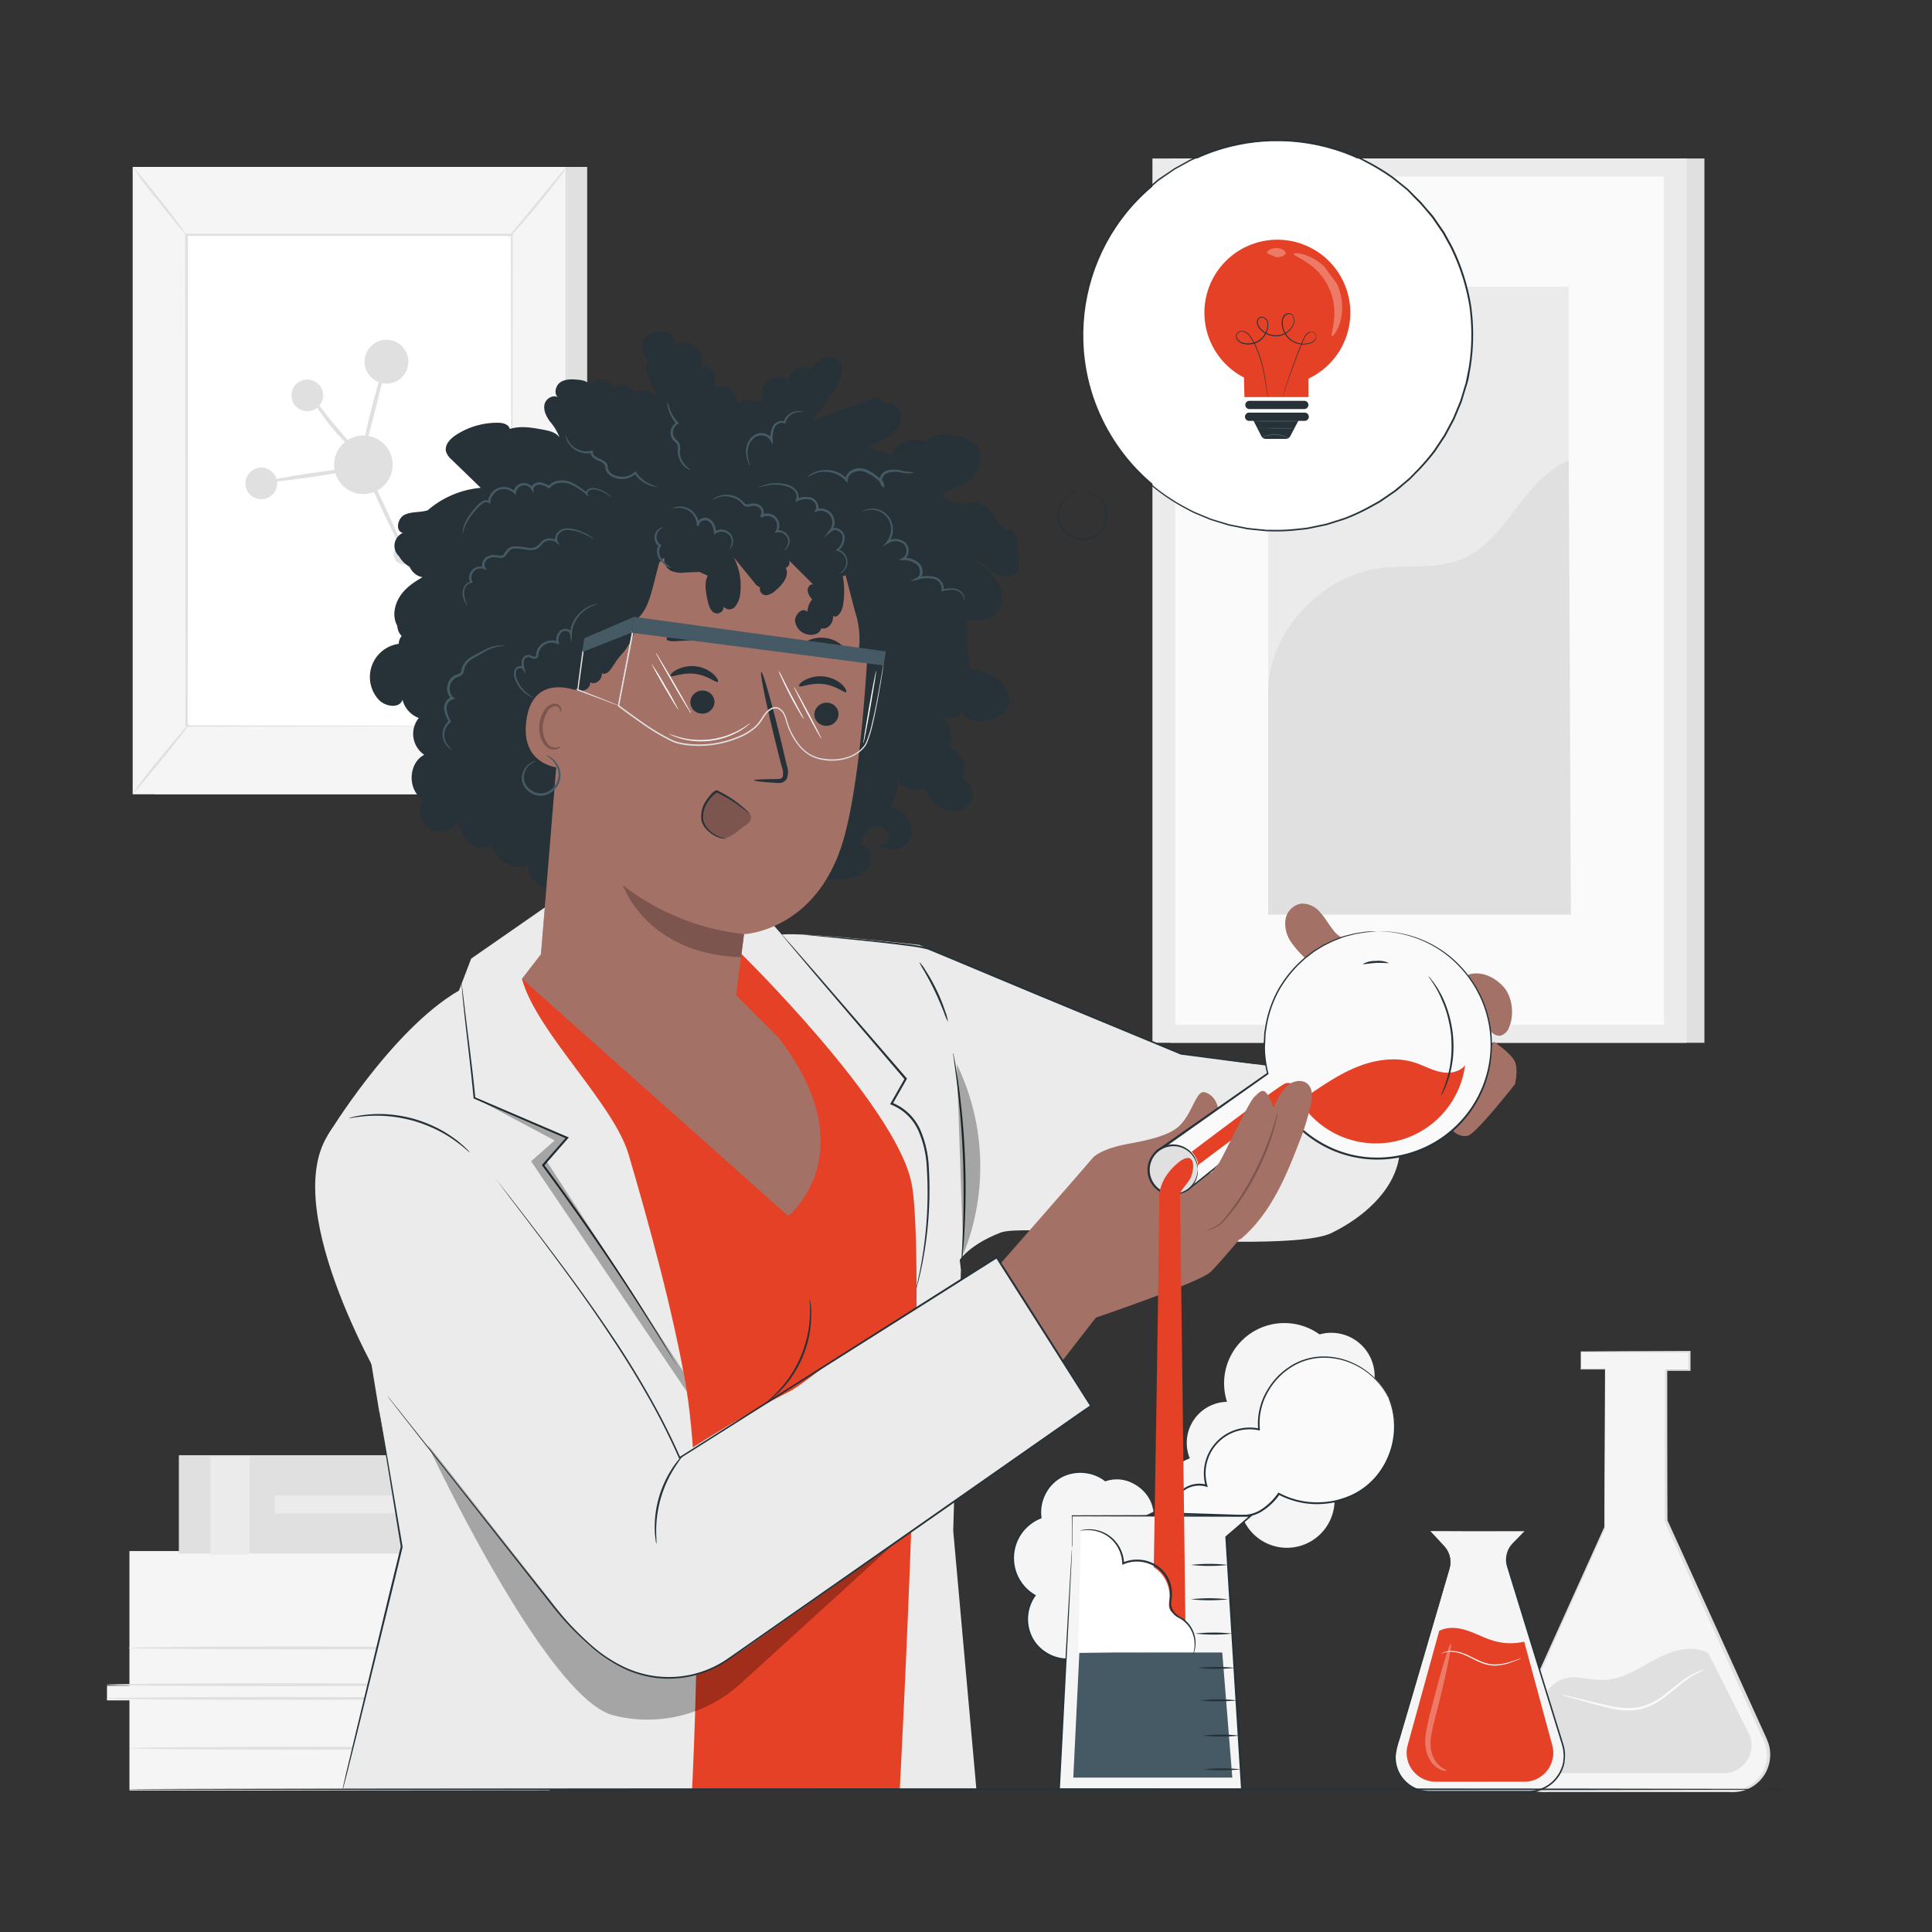 <?xml version="1.0" encoding="UTF-8"?>
<svg xmlns="http://www.w3.org/2000/svg" viewBox="0 0 500 500">
  <rect x="0" y="0" width="500" height="500" fill="#333333" stroke="none"/>
  <g id="freepik--background-complete--inject-165">
    <rect x="39.95" y="43.2" width="112.01" height="162.36" style="fill:#e0e0e0"></rect>
    <rect x="34.34" y="43.2" width="112.01" height="162.36" style="fill:#f5f5f5"></rect>
    <rect x="48.26" y="60.78" width="84.18" height="127.19" style="fill:#fff"></rect>
    <path d="M132.43,188s0-.22,0-.62,0-1,0-1.81c0-1.6,0-3.94,0-7,0-6.1-.05-15-.08-26.2,0-22.43-.08-54.19-.13-91.59l.27.28-84.16,0h0l.3-.31c0,48,0,92.22-.06,127.19l-.24-.24,61.27.12,16.92.06,4.45,0,1.53,0s-.49,0-1.48,0l-4.4,0-16.87.06-61.42.13H48V188c0-35,0-79.21-.06-127.19v-.3h.32l84.16,0h.28v.28c-.05,37.48-.1,69.3-.13,91.77,0,11.19-.06,20.06-.08,26.14,0,3,0,5.33,0,6.92,0,.77,0,1.36,0,1.77S132.43,188,132.43,188Z" style="fill:#e0e0e0"></path>
    <path d="M146.67,43.2a20.4,20.4,0,0,1-2,2.9c-1.3,1.74-3.15,4.1-5.26,6.66s-4.07,4.83-5.53,6.44a18.78,18.78,0,0,1-2.47,2.51,22.78,22.78,0,0,1,2.14-2.79l5.39-6.54,5.39-6.55A19.88,19.88,0,0,1,146.67,43.2Z" style="fill:#e0e0e0"></path>
    <path d="M132.86,187.56a103.94,103.94,0,0,0,14.69,18.36" style="fill:#fff"></path>
    <path d="M147.55,205.92a15.84,15.84,0,0,1-2.56-2.33,80,80,0,0,1-5.54-6.24,81.06,81.06,0,0,1-4.88-6.78,17.27,17.27,0,0,1-1.71-3,22.08,22.08,0,0,1,2.07,2.77c1.23,1.73,3,4.1,5,6.63s4,4.75,5.38,6.34A23.7,23.7,0,0,1,147.55,205.92Z" style="fill:#e0e0e0"></path>
    <path d="M34.32,205.42,49,187.32" style="fill:#fff"></path>
    <path d="M49,187.32c.13.11-3,4.25-7.1,9.24s-7.45,9-7.58,8.86a114.1,114.1,0,0,1,7.1-9.24C45.47,191.18,48.86,187.22,49,187.32Z" style="fill:#e0e0e0"></path>
    <path d="M34.34,43.2c.13-.11,3.32,3.7,7.12,8.51s6.78,8.79,6.64,8.89S44.79,56.89,41,52.09A103.09,103.09,0,0,1,34.34,43.2Z" style="fill:#e0e0e0"></path>
    <circle cx="94.04" cy="120.28" r="7.58" transform="translate(-32.61 205.55) rotate(-85.93)" style="fill:#e0e0e0"></circle>
    <path d="M105.69,93.59A5.67,5.67,0,1,1,100,87.93,5.67,5.67,0,0,1,105.69,93.59Z" style="fill:#e0e0e0"></path>
    <path d="M83.63,102.31a4.1,4.1,0,1,1-4.09-4.1A4.1,4.1,0,0,1,83.63,102.31Z" style="fill:#e0e0e0"></path>
    <path d="M106.24,145.28a2.55,2.55,0,1,1,0-3.6A2.55,2.55,0,0,1,106.24,145.28Z" style="fill:#e0e0e0"></path>
    <path d="M71.72,125.1a4.1,4.1,0,1,1-4.1-4.1A4.1,4.1,0,0,1,71.72,125.1Z" style="fill:#e0e0e0"></path>
    <path d="M94,120.28c.26-.12,2.79,4.76,5.66,10.9s5,11.21,4.73,11.33-2.78-4.76-5.65-10.9S93.79,120.4,94,120.28Z" style="fill:#e0e0e0"></path>
    <path d="M93.43,121.05c0,.28-5.49,1.33-12.35,2.34s-12.46,1.62-12.5,1.34,5.49-1.33,12.35-2.35S93.39,120.77,93.43,121.05Z" style="fill:#e0e0e0"></path>
    <path d="M92.91,117.41c-.17.2-3.69-2.67-7.23-7S80,102.12,80.23,102s2.74,3.56,6.24,7.8S93.11,117.19,92.91,117.41Z" style="fill:#e0e0e0"></path>
    <path d="M100,93.59h0s0,0,0,0v0l0,.19-.13.73c-.18.87-.38,1.75-.58,2.67-.51,2.25-1.27,5.35-2.14,8.76-1.75,6.82-3.21,12.32-3.47,12.27s.73-5.7,2.48-12.53c.87-3.41,1.74-6.48,2.44-8.69.35-1.1.65-2,.89-2.59a6,6,0,0,1,.32-.69.83.83,0,0,1,.12-.17l0,0s.1,0,.07,0S100,93.59,100,93.59Z" style="fill:#e0e0e0"></path>
    <path d="M409.11,349.77v4.53h6.29v41l-24.73,54.94a9.38,9.38,0,0,0,8.56,13.24h49.16a9.4,9.4,0,0,0,8.55-13.27l-25.69-56.67v-39h6v-4.78Z" style="fill:#f5f5f5"></path>
    <path d="M409.11,349.77l.46,0H411l5.46-.05,20.87-.09h.17v.17c0,1.47,0,3.1,0,4.78v.19h-6.22l.2-.2c0,10.94,0,24.17.06,39l0-.11,17.75,39.07,4.83,10.64,2.47,5.44a25.57,25.57,0,0,1,1.16,2.82,9.74,9.74,0,0,1-1.85,8.89,9.68,9.68,0,0,1-5.36,3.26l-.79.15-.8.06c-.54.05-1,0-1.57,0H400.44a12.69,12.69,0,0,1-4.05-.43,9.71,9.71,0,0,1-5.95-5.19,9.59,9.59,0,0,1-.16-7.73c1-2.36,2.07-4.63,3.09-6.9,8.18-18.13,15.58-34.5,21.82-48.33l0,.1c.05-18.19.1-32.36.12-41l.11.11-6.29,0H409v-.07c0-1.53,0-2.66,0-3.44s0-1.09,0-1.09,0,.38,0,1.13,0,1.89,0,3.4l-.07-.07,6.29,0h.11v.11c0,8.65.06,22.82.11,41v.09c-6.21,13.84-13.57,30.23-21.71,48.38-1,2.27-2.08,4.56-3.07,6.88a9,9,0,0,0,.16,7.26,9.11,9.11,0,0,0,5.58,4.86,12.37,12.37,0,0,0,3.87.4h46.89c.52,0,1.05,0,1.54,0l.75-.05.74-.15a9,9,0,0,0,5-3,9.3,9.3,0,0,0,2.08-5.42,9.18,9.18,0,0,0-.34-2.9,27.46,27.46,0,0,0-1.14-2.74q-1.25-2.73-2.46-5.43l-4.82-10.66c-6.33-14-12.28-27.14-17.68-39.09l0-.06v-.05c0-14.83,0-28.06.07-39v-.2h6.24l-.19.19c0-1.68,0-3.31,0-4.78l.18.17-20.77-.09-5.5,0-1.42,0Z" style="fill:#e0e0e0"></path>
    <path d="M399.69,439.12a8.17,8.17,0,0,1,8.23-5h0c2.68.23,5.35.83,8,.59,4.66-.42,8.67-3.27,12.81-5.44s9.29-3.69,13.38-1.42l10.4,20.63a7.19,7.19,0,0,1-6.42,10.43h-44a7.19,7.19,0,0,1-6.62-10Z" style="fill:#e0e0e0"></path>
    <path d="M441.4,432.07a22,22,0,0,0-5.14,2.82c-1.46,1.08-3.08,2.53-5,4a16.75,16.75,0,0,1-7.1,3.55,19.85,19.85,0,0,1-7.92-.47c-2.37-.55-4.46-1.16-6.23-1.63l-4.17-1.17a7.83,7.83,0,0,1-1.51-.51,8.31,8.31,0,0,1,1.57.27l4.22,1c1.78.42,3.89,1,6.24,1.49a19.79,19.79,0,0,0,7.69.42,16.53,16.53,0,0,0,6.86-3.4c1.91-1.45,3.57-2.88,5.09-3.92a16.38,16.38,0,0,1,3.85-2.07,6.92,6.92,0,0,1,1.14-.33C441.25,432.07,441.39,432.05,441.4,432.07Z" style="fill:#fafafa"></path>
    <path d="M33.5,401.41v34.85H27.69v3.79H33.5v23.32H142.27V442.15h-8.06v-4.63h8.06v-6.93h3.58v-3.15h-4.26v-26Z" style="fill:#f5f5f5"></path>
    <polygon points="113.38 401.52 113.38 462.98 142.27 462.98 142.27 441.76 134.21 441.76 134.21 437.52 142.27 437.67 142.27 430.73 145.92 430.74 145.85 427.15 141.59 427.05 141.59 401.41 113.38 401.52" style="fill:#e0e0e0"></polygon>
    <path d="M115.44,439.54c0,.22-19.68.39-43.95.39s-44-.17-44-.39,19.68-.38,44-.38S115.44,439.33,115.44,439.54Z" style="fill:#e0e0e0"></path>
    <path d="M115.44,436c0,.22-19.68.39-43.95.39s-44-.17-44-.39,19.68-.38,44-.38S115.44,435.79,115.44,436Z" style="fill:#e0e0e0"></path>
    <path d="M121.09,426.48c0,.21-19.68.38-43.95.38s-44-.17-44-.38,19.67-.39,44-.39S121.09,426.26,121.09,426.48Z" style="fill:#e0e0e0"></path>
    <path d="M121.63,452.44c0,.21-19.68.39-43.95.39s-44-.18-44-.39,19.68-.39,44-.39S121.63,452.23,121.63,452.44Z" style="fill:#e0e0e0"></path>
    <rect x="131.35" y="378.08" width="18.97" height="22.55" style="fill:#f5f5f5"></rect>
    <rect x="46.29" y="376.61" width="85.71" height="25.44" style="fill:#e0e0e0"></rect>
    <path d="M150.89,378.75H129.71v-2.14h21.18a1.07,1.07,0,0,1,1.07,1.07h0A1.07,1.07,0,0,1,150.89,378.75Z" style="fill:#e0e0e0"></path>
    <path d="M150.89,402H129.71v-2.13h21.18A1.06,1.06,0,0,1,152,401h0A1.06,1.06,0,0,1,150.89,402Z" style="fill:#e0e0e0"></path>
    <rect x="115.14" y="376.61" width="10.13" height="25.44" style="fill:#ebebeb"></rect>
    <rect x="54.45" y="376.89" width="10.13" height="25.44" style="fill:#ebebeb"></rect>
    <path d="M150.32,381.81c0,.06-4.11.11-9.17.11s-9.17-.05-9.17-.11,4.11-.11,9.17-.11S150.32,381.75,150.32,381.81Z" style="fill:#e0e0e0"></path>
    <path d="M150.32,385.19c0,.06-4.11.11-9.17.11s-9.17-.05-9.17-.11,4.11-.11,9.17-.11S150.32,385.13,150.32,385.19Z" style="fill:#e0e0e0"></path>
    <path d="M150.32,389.35c0,.06-4.11.12-9.17.12s-9.17-.06-9.17-.12,4.11-.11,9.17-.11S150.32,389.29,150.32,389.35Z" style="fill:#e0e0e0"></path>
    <path d="M150.32,393.52c0,.06-4.11.11-9.17.11s-9.17-.05-9.17-.11,4.11-.12,9.17-.12S150.32,393.45,150.32,393.52Z" style="fill:#e0e0e0"></path>
    <path d="M150.32,397.68c0,.06-4.11.11-9.17.11s-9.17-.05-9.17-.11,4.11-.11,9.17-.11S150.32,397.62,150.32,397.68Z" style="fill:#e0e0e0"></path>
    <rect x="71.14" y="387.06" width="38.56" height="4.58" style="fill:#ebebeb"></rect>
    <rect x="302.85" y="41.02" width="138.25" height="228.85" style="fill:#e0e0e0"></rect>
    <rect x="298.25" y="41.02" width="138.25" height="228.85" style="fill:#ebebeb"></rect>
    <rect x="304.14" y="45.66" width="126.48" height="219.57" style="fill:#fafafa"></rect>
    <rect x="328.21" y="74.19" width="77.77" height="162.51" style="fill:#ebebeb"></rect>
    <path d="M328.21,179.19c-.18-15.18,13.47-30,28.51-32.12,7.16-1,14.78.41,21.48-2.33C390.15,139.83,394,124,406,119.24l.55,117.45H328.21Z" style="fill:#e0e0e0"></path>
    <path d="M352.6,363.93a11.21,11.21,0,0,0-11.1-18.58,15.59,15.59,0,0,0-23.95,17.44,10.64,10.64,0,0,0-9.64,14.63A11.72,11.72,0,0,0,301,392.1l20.47.35A12.33,12.33,0,0,0,345,385.17a12.66,12.66,0,0,0,7.62-21.24Z" style="fill:#f5f5f5"></path>
  </g>
  <g id="freepik--Bottle--inject-165">
    <path d="M370.17,396.24l3.61,3.95a6,6,0,0,1,1.34,5.78l-13.64,46.41a8.8,8.8,0,0,0,8.44,11.28H395.6a9.31,9.31,0,0,0,8.89-12.06l-14.24-46a6.06,6.06,0,0,1,1.43-6l3.24-3.34Z" style="fill:#f5f5f5"></path>
    <path d="M370.17,396.24l24.75-.1h.24l-.17.17-2.46,2.55a17.71,17.71,0,0,0-1.24,1.35,6.14,6.14,0,0,0-.87,1.64,6,6,0,0,0,0,3.82c.41,1.29.82,2.61,1.24,4,1.67,5.4,3.49,11.27,5.43,17.51l6.13,19.78.81,2.61c.13.43.27.87.4,1.31s.27.88.38,1.34A9.69,9.69,0,0,1,405,455l-.08.7,0,.36-.08.34-.17.69-.24.68a9.42,9.42,0,0,1-9.06,6.06H369.94a9,9,0,0,1-9-9.29c0-.38.08-.76.12-1.14s.17-.75.26-1.12c.22-.72.43-1.44.64-2.15l1.24-4.2q1.22-4.16,2.37-8.05l4.26-14.43,3.53-11.91q.78-2.62,1.44-4.88c.11-.38.23-.74.31-1.1a5.71,5.71,0,0,0,.14-1.08,6,6,0,0,0-.26-2,6,6,0,0,0-.79-1.62,10.66,10.66,0,0,0-1-1.22l-1.68-1.88-1.36-1.52,1.42,1.52,1.7,1.83a10.84,10.84,0,0,1,1,1.21,6.12,6.12,0,0,1,.81,1.64,6.35,6.35,0,0,1,.29,2,7,7,0,0,1-.14,1.1c-.08.37-.2.73-.3,1.11l-1.43,4.89c-1,3.51-2.19,7.51-3.48,11.92l-4.22,14.45-2.36,8c-.41,1.39-.82,2.79-1.23,4.21a18.08,18.08,0,0,0-1,4.35,8.69,8.69,0,0,0,8.67,9h25.42a9.1,9.1,0,0,0,8.77-5.87l.24-.64.16-.68.08-.33,0-.34.09-.68a9.48,9.48,0,0,0-.25-2.71c-.1-.44-.23-.88-.37-1.32s-.27-.88-.4-1.31l-.81-2.61c-2.13-6.91-4.18-13.53-6.11-19.78s-3.73-12.13-5.4-17.53c-.42-1.35-.82-2.67-1.22-4a6.17,6.17,0,0,1,0-4,6,6,0,0,1,.9-1.7,16.73,16.73,0,0,1,1.27-1.37l2.47-2.54.07.17Z" style="fill:#263238"></path>
    <path d="M394.46,424.87a15.65,15.65,0,0,1-7.69-.17c-2.41-.67-4.63-1.9-7-2.7s-5.09-1.09-7.31.08l-8.15,29.55a7.48,7.48,0,0,0,7.2,9.47h23a7.47,7.47,0,0,0,7.21-9.44Z" style="fill:#E44126"></path>
    <g style="opacity:0.3">
      <path d="M374.48,458.23c0,.09-.55.18-1.47-.15a6.15,6.15,0,0,1-3-2.69,8.05,8.05,0,0,1-1-2.67,12.16,12.16,0,0,1-.12-3.21,49,49,0,0,1,1.45-6.93c2.43-9.61,4.73-17.31,5.14-17.21s-1.21,8-3.63,17.59a61.25,61.25,0,0,0-1.53,6.7,11.49,11.49,0,0,0,0,2.86,7.26,7.26,0,0,0,.69,2.35,6.35,6.35,0,0,0,2.31,2.67C374,458,374.5,458.11,374.48,458.23Z" style="fill:#fff"></path>
    </g>
    <path d="M393.67,429.16a4.62,4.62,0,0,1-.77.37c-.51.21-1.25.52-2.18.83a13.43,13.43,0,0,1-3.41.68,8.66,8.66,0,0,1-2.07-.14,11.36,11.36,0,0,1-2.11-.65c-1.4-.59-2.64-1.31-3.82-1.83a10.71,10.71,0,0,0-3.27-.92,6,6,0,0,0-2.27.2c-.51.17-.78.33-.79.3s.06-.05.18-.13a4.33,4.33,0,0,1,.57-.28,5.52,5.52,0,0,1,2.33-.31,10.6,10.6,0,0,1,3.37.88c1.2.52,2.45,1.22,3.82,1.8a10.81,10.81,0,0,0,2.05.65,8.57,8.57,0,0,0,2,.14,13.48,13.48,0,0,0,3.35-.6c.94-.28,1.68-.55,2.2-.73A4.14,4.14,0,0,1,393.67,429.16Z" style="fill:#fafafa"></path>
  </g>
  <g id="freepik--speech-bubble--inject-165">
    <circle cx="330.57" cy="86.74" r="50.2" transform="translate(6.4 194.99) rotate(-33.17)" style="fill:#fff"></circle>
    <path d="M280.31,127s.55,0,1.47.34a6.59,6.59,0,0,1,3.22,2.37,6.26,6.26,0,0,1,1.13,2.52,5.53,5.53,0,0,1-.31,3.11,6,6,0,0,1-11.28.18,5.47,5.47,0,0,1-.42-3.1,6.36,6.36,0,0,1,1.05-2.55,6.69,6.69,0,0,1,3.15-2.47c.91-.33,1.46-.34,1.46-.39a1.05,1.05,0,0,0-.4,0,2.4,2.4,0,0,0-.48.06,3.85,3.85,0,0,0-.64.15,6.77,6.77,0,0,0-4.52,5.14,5.82,5.82,0,0,0,.4,3.33,6.87,6.87,0,0,0,2.33,2.89,6.34,6.34,0,0,0,3.78,1.24,6.44,6.44,0,0,0,3.74-1.36,6.88,6.88,0,0,0,2.23-3,5.82,5.82,0,0,0,.29-3.35,6.67,6.67,0,0,0-1.24-2.64,6.55,6.55,0,0,0-3.44-2.34,3.55,3.55,0,0,0-.64-.14,2.2,2.2,0,0,0-.48,0A1.55,1.55,0,0,0,280.31,127Z" style="fill:#263238"></path>
    <path d="M280.52,94.46s0-.28-.06-.82-.13-1.35-.22-2.4c-.06-.52-.11-1.11-.17-1.76s0-1.36,0-2.14V84.85a9.22,9.22,0,0,1,.08-1.37c.05-.47.1-1,.15-1.46a48.17,48.17,0,0,1,3.48-14.12,50.3,50.3,0,0,1,10.49-16.1l1.9-1.93c.68-.62,1.41-1.19,2.12-1.8l1.08-.91a11.72,11.72,0,0,1,1.13-.87l2.4-1.64c.4-.27.8-.56,1.22-.83l1.3-.71,2.64-1.46c.91-.46,1.87-.81,2.82-1.23l1.43-.62c.24-.1.48-.21.72-.3l.75-.23a46.23,46.23,0,0,1,6.19-1.7c1.06-.2,2.13-.48,3.22-.63l3.32-.34c.56,0,1.12-.13,1.68-.15h1.7c1.14,0,2.28,0,3.43,0a53.44,53.44,0,0,1,6.94.92l1.74.36c.29.06.59.11.88.18l.85.26,3.46,1.06c1.14.4,2.25.91,3.38,1.37.56.25,1.15.44,1.69.73l1.63.87a56.54,56.54,0,0,1,6.39,3.93l3,2.4.74.6c.24.21.46.44.69.67L366,51.17l1.38,1.36L368.67,54l1.25,1.5.63.74c.2.27.37.54.56.81l2.23,3.25,1.92,3.47a54.17,54.17,0,0,1,5,15.3,53.92,53.92,0,0,1-.15,16.1l-.78,3.89-1.15,3.77-.29.94-.38.91-.74,1.8-.75,1.79L375.1,110l-.91,1.7-.45.84-.53.8-2.1,3.18a56.77,56.77,0,0,1-4.91,5.66l-1.29,1.33c-.43.44-.93.8-1.39,1.21-.95.77-1.85,1.59-2.81,2.32l-3,2.05-.74.51-.78.44-1.56.86a53.31,53.31,0,0,1-6.33,3c-1.08.41-2.19.71-3.27,1.06-.54.17-1.08.35-1.62.51s-1.1.24-1.65.37l-3.26.68c-1.09.18-2.19.24-3.27.37a47.69,47.69,0,0,1-6.41.24h-.78c-.27,0-.53-.05-.79-.07l-1.55-.15c-1-.12-2.05-.17-3.05-.34l-3-.59-1.46-.29-1.41-.42-2.78-.84a10.06,10.06,0,0,1-1.33-.49l-1.31-.54c-.86-.37-1.73-.7-2.56-1.08l-2.4-1.27a50.21,50.21,0,0,1-14.84-12.19c-.46-.55-.92-1.08-1.35-1.61l-1.15-1.67-1.11-1.6c-.17-.26-.37-.51-.52-.78l-.45-.81-1.7-3.06c-.51-1-.88-2-1.29-2.9-.2-.46-.4-.9-.58-1.34a8.39,8.39,0,0,1-.49-1.28c-.27-.85-.53-1.64-.76-2.38s-.47-1.41-.63-2-.26-1.21-.37-1.73c-.23-1-.4-1.81-.51-2.35s-.19-.8-.19-.8,0,.27.14.81.26,1.33.46,2.36c.11.52.22,1.1.35,1.74s.39,1.31.62,2,.47,1.54.73,2.39a9.64,9.64,0,0,0,.48,1.29l.58,1.36c.41.91.77,1.92,1.28,2.91s1.1,2,1.69,3.08l.44.82c.16.27.35.52.53.79l1.1,1.61,1.15,1.68c.43.54.89,1.07,1.34,1.62a50.48,50.48,0,0,0,14.89,12.32l2.41,1.29c.84.38,1.71.72,2.58,1.09l1.31.55a10.33,10.33,0,0,0,1.35.49l2.79.86c.47.14.94.3,1.42.43l1.47.29,3,.61c1,.17,2,.22,3.08.34l1.56.16c.26,0,.52.06.79.07h.79a46.84,46.84,0,0,0,6.46-.23c1.09-.13,2.19-.19,3.29-.37l3.3-.68c.55-.12,1.11-.21,1.66-.36l1.63-.52c1.09-.35,2.21-.66,3.29-1.06a53.66,53.66,0,0,0,6.4-3l1.57-.87c.26-.15.53-.28.79-.44l.75-.51c1-.69,2-1.37,3-2.06s1.89-1.57,2.84-2.35c.47-.41,1-.77,1.4-1.22l1.31-1.33a55.75,55.75,0,0,0,5-5.72l2.12-3.2.53-.8.46-.86.92-1.71.91-1.72.76-1.81.76-1.82.37-.91.3-1c.38-1.26.77-2.53,1.16-3.8s.53-2.62.79-3.93A54.26,54.26,0,0,0,380.71,79a54.12,54.12,0,0,0-5-15.44l-1.93-3.51-2.26-3.27c-.18-.28-.36-.55-.56-.82l-.64-.75L369,53.71l-1.27-1.49-1.39-1.37L365,49.49c-.23-.22-.46-.46-.7-.67l-.75-.61-3-2.42a57.45,57.45,0,0,0-6.45-3.95L352.44,41c-.54-.29-1.14-.49-1.7-.74-1.15-.46-2.27-1-3.42-1.38l-3.48-1.06-.87-.26c-.29-.08-.58-.13-.88-.19L340.33,37a54.43,54.43,0,0,0-7-.92c-1.16-.06-2.32,0-3.47,0h-1.71c-.57,0-1.13.1-1.69.15l-3.35.35c-1.1.15-2.17.43-3.25.64a46.29,46.29,0,0,0-6.22,1.72l-.76.24c-.25.09-.49.2-.73.3l-1.44.62c-1,.43-1.92.79-2.83,1.26l-2.66,1.47-1.32.72c-.41.27-.81.56-1.22.84L300.28,46a8.77,8.77,0,0,0-1.13.88l-1.09.91c-.72.62-1.45,1.2-2.13,1.82l-1.91,2A50.3,50.3,0,0,0,283.53,67.8,47.88,47.88,0,0,0,280.11,82c-.05.5-.09,1-.14,1.46a9.18,9.18,0,0,0-.07,1.37c0,.9,0,1.73,0,2.51s0,1.49,0,2.14.13,1.24.19,1.76q.18,1.57.27,2.4C280.47,94.19,280.52,94.46,280.52,94.46Z" style="fill:#263238"></path>
    <path d="M311.7,81A18.88,18.88,0,1,1,338.62,98v4.76H322.07s-.1-2.68-.13-5.06A18.87,18.87,0,0,1,311.7,81Z" style="fill:#E44126"></path>
    <path d="M328.06,102.72s0-.08,0-.23-.05-.39-.08-.68c-.07-.6-.18-1.48-.35-2.62s-.39-2.51-.75-4.1a27,27,0,0,0-1.71-5.25A17.58,17.58,0,0,0,323.6,87a3.53,3.53,0,0,0-1.29-1.16,2,2,0,0,0-1.79.06,1.28,1.28,0,0,0-.6.75,1.31,1.31,0,0,0,.08,1,2.67,2.67,0,0,0,1.45,1.25,5.18,5.18,0,0,0,3.93-.27A5.25,5.25,0,0,0,328,85.46a3.93,3.93,0,0,0,.12-2.18A1.7,1.7,0,0,0,326.44,82a1.22,1.22,0,0,0-1,.66,1.7,1.7,0,0,0-.15,1.17,3.69,3.69,0,0,0,1.33,1.87,5.61,5.61,0,0,0,4.4,1.28,4.94,4.94,0,0,0,3.65-2.72,2.85,2.85,0,0,0,.12-2.29,1.43,1.43,0,0,0-.82-.83,1.45,1.45,0,0,0-1.17.1,1.92,1.92,0,0,0-.79.83,2.85,2.85,0,0,0-.29,1.09,5.27,5.27,0,0,0,.29,2.16,5.57,5.57,0,0,0,2.66,3.16,5.73,5.73,0,0,0,3.9.54,3,3,0,0,0,1.7-.9,1.46,1.46,0,0,0,.11-1.82,1.25,1.25,0,0,0-.85-.41,1.71,1.71,0,0,0-.9.17,2.75,2.75,0,0,0-1.16,1.3c-.47,1-.85,2-1.24,3-1.51,3.81-2.58,6.94-3.3,9.12-.36,1.08-.62,1.93-.8,2.51-.08.28-.15.49-.19.65a1.35,1.35,0,0,0-.06.23l.08-.22c.05-.16.12-.37.22-.65.19-.58.48-1.42.84-2.5.74-2.16,1.84-5.28,3.36-9.07.39-1,.78-2,1.25-3a2.55,2.55,0,0,1,1.08-1.21A1.13,1.13,0,0,1,340.16,88a2.76,2.76,0,0,1-1.59.83,5.51,5.51,0,0,1-3.76-.53A5.41,5.41,0,0,1,332,83.15a2.07,2.07,0,0,1,1-1.74,1.15,1.15,0,0,1,1.67.62,2.61,2.61,0,0,1-.12,2.1A4.7,4.7,0,0,1,331,86.72a5.45,5.45,0,0,1-4.22-1.22,3.53,3.53,0,0,1-1.25-1.75,1.53,1.53,0,0,1,.13-1,1,1,0,0,1,.78-.55,1.35,1.35,0,0,1,.94.31,1.58,1.58,0,0,1,.54.84,3.68,3.68,0,0,1-.11,2,5,5,0,0,1-6.3,3.3,2.45,2.45,0,0,1-1.35-1.15,1.1,1.1,0,0,1,.43-1.46,1.75,1.75,0,0,1,1.62-.06,3.31,3.31,0,0,1,1.22,1.1A17.51,17.51,0,0,1,325,89.9a28.22,28.22,0,0,1,1.74,5.22c.37,1.58.6,3,.79,4.09s.29,2,.38,2.6c0,.29.08.52.1.68S328.06,102.72,328.06,102.72Z" style="fill:#263238"></path>
    <path d="M323.35,105.86h14.2a1.07,1.07,0,0,0,1.07-1.07h0a1.07,1.07,0,0,0-1.07-1.06h-14.2a1.07,1.07,0,0,0-1.07,1.06h0A1.07,1.07,0,0,0,323.35,105.86Z" style="fill:#263238"></path>
    <path d="M323.35,106.79h14.2a1.07,1.07,0,1,1,0,2.13H336l-2.07,3.94a1.36,1.36,0,0,1-1.21.73h-5.07a1.35,1.35,0,0,1-1.22-.74l-2-3.93h-1.06a1.07,1.07,0,1,1,0-2.13Z" style="fill:#263238"></path>
    <path d="M347.34,78.92A14.82,14.82,0,0,0,346,73.46l-3.32-4.53a14,14,0,0,0-3.78-2.51,10,10,0,0,0-2.91-.85c-.71-.07-1.12,0-1.15.15-.09.34,1.35.85,3.27,2.14a15.53,15.53,0,0,1,7.08,15.24c-.26,2.3-.8,3.72-.48,3.88.13.07.45-.19.85-.79a10.07,10.07,0,0,0,1.24-2.76A14.27,14.27,0,0,0,347.34,78.92Z" style="fill:#fff;opacity:0.3"></path>
    <path d="M332.09,64.65a3.77,3.77,0,0,0-3.57,0c-.43.26-.64.6-.59.91l2.39,1c1.19,0,2.25-.34,2.37-1C332.74,65.25,332.52,64.91,332.09,64.65Z" style="fill:#fff;opacity:0.3"></path>
    <path d="M326.68,113.18a6.87,6.87,0,0,0,1-.3,8.39,8.39,0,0,1,2.41-.3,8.09,8.09,0,0,1,2.39.44c.59.21.93.39,1,.36a2.8,2.8,0,0,0-.9-.51,6.88,6.88,0,0,0-2.44-.52,6.76,6.76,0,0,0-2.46.38A3.11,3.11,0,0,0,326.68,113.18Z" style="fill:#455a64"></path>
    <path d="M324.38,109c0,.07,2.56.12,5.73.12s5.74,0,5.74-.12-2.57-.11-5.74-.11S324.38,108.91,324.38,109Z" style="fill:#455a64"></path>
    <path d="M325.27,110.66a8.9,8.9,0,0,0,1.39.14c.87,0,2.07.1,3.39.12s2.52,0,3.39,0a7.19,7.19,0,0,0,1.4-.1,9,9,0,0,0-1.4-.06l-3.39,0-3.38,0A7.09,7.09,0,0,0,325.27,110.66Z" style="fill:#455a64"></path>
  </g>
  <g id="freepik--Character--inject-165">
    <path d="M298.53,391.24c-.37-5.74-7.12-10.07-12.49-8a10.37,10.37,0,0,0-16.74,9.58A11.19,11.19,0,0,0,267.76,413a10.45,10.45,0,0,0,8.81,16.55l5.85-30Z" style="fill:#f5f5f5"></path>
    <path d="M298.53,391.24a1.29,1.29,0,0,1-.26.15l-.8.44-3.15,1.66-11.83,6.15.1-.13c-1.53,7.93-3.52,18.3-5.78,30.05l0,.2h-.2a11,11,0,0,1-8.91-4.31,10.82,10.82,0,0,1-1.33-10.36,10.2,10.2,0,0,1,1.22-2.28l.08.38a11.44,11.44,0,0,1,1.59-20.6l-.15.26a10.85,10.85,0,0,1,1.41-6.88,10.35,10.35,0,0,1,4.86-4.33,10.92,10.92,0,0,1,5.92-.68,10.48,10.48,0,0,1,4.89,2.14l-.17,0a9.11,9.11,0,0,1,7.07.48A10.3,10.3,0,0,1,297.1,387a8.73,8.73,0,0,1,1.31,3.07c.07.38.08.68.1.87a1.19,1.19,0,0,1,0,.28,1.39,1.39,0,0,1-.06-.3c0-.19-.07-.47-.15-.83a9.31,9.31,0,0,0-1.37-3,10.34,10.34,0,0,0-4-3.33,8.82,8.82,0,0,0-6.83-.4l-.09,0-.07-.06a10.34,10.34,0,0,0-4.74-2,10.55,10.55,0,0,0-5.69.69,9.94,9.94,0,0,0-4.64,4.18,10.37,10.37,0,0,0-1.33,6.58l0,.19-.18.06a11,11,0,0,0-1.5,19.71l.25.14-.17.24a10,10,0,0,0-1.16,2.16,10.3,10.3,0,0,0,1.27,9.86,10.51,10.51,0,0,0,8.48,4.12l-.24.21c2.32-11.74,4.36-22.1,5.92-30l0-.09.08,0,11.83-5.95,3.22-1.59.84-.41Z" style="fill:#263238"></path>
    <path d="M359.43,361.9c-3.37-7.52-12.32-12.18-20.36-10.35s-14.16,10.13-13.24,18.33a11.63,11.63,0,0,0-13.59,14.57,6.68,6.68,0,0,0-8.54,7.24l17.59.57c3.73.39,7.58-2.57,9.7-5.67a21.12,21.12,0,0,0,23.18-2.22C360.46,379,362.81,369.43,359.43,361.9Z" style="fill:#fafafa"></path>
    <path d="M359.43,361.9a1.22,1.22,0,0,1,.11.21l.27.64a7.82,7.82,0,0,1,.39,1.07,13.5,13.5,0,0,1,.42,1.5,19.65,19.65,0,0,1-.44,10.07,20.1,20.1,0,0,1-3.32,6.39,18.64,18.64,0,0,1-6.52,5.32,22.61,22.61,0,0,1-4.39,1.58,23.62,23.62,0,0,1-4.89.59,21.41,21.41,0,0,1-10.18-2.47l.31-.07a15.46,15.46,0,0,1-4.13,4.09,9.12,9.12,0,0,1-5.8,1.69h0L303.7,392h-.23l0-.22a7,7,0,0,1,.65-3.89,6.73,6.73,0,0,1,3.47-3.34,7.06,7.06,0,0,1,4.75-.29l-.33.32a11.88,11.88,0,0,1,13.89-14.87l-.28.26a16.74,16.74,0,0,1,2.31-10.16,19.38,19.38,0,0,1,3-3.88,19.65,19.65,0,0,1,3.71-2.8,16.07,16.07,0,0,1,8.13-2.08,18.16,18.16,0,0,1,7,1.51,18.74,18.74,0,0,1,7.87,6.26,14.43,14.43,0,0,1,.86,1.3,8.41,8.41,0,0,1,.53,1l.3.63a.79.79,0,0,1,.08.21,1.49,1.49,0,0,1-.12-.2l-.33-.6a9.18,9.18,0,0,0-.56-1,12.94,12.94,0,0,0-.88-1.27,18.94,18.94,0,0,0-7.86-6.09,17.9,17.9,0,0,0-6.91-1.42,15.78,15.78,0,0,0-7.93,2.07,17.86,17.86,0,0,0-6.55,6.56,16.36,16.36,0,0,0-2.22,9.88l0,.33-.32-.07a11.39,11.39,0,0,0-13.29,14.26l.13.46-.45-.14a6.57,6.57,0,0,0-4.39.28,6.2,6.2,0,0,0-3.21,3.09,6.54,6.54,0,0,0-.61,3.6l-.25-.23,17.58.57h0a8.7,8.7,0,0,0,5.48-1.6,15.23,15.23,0,0,0,4-4l.12-.18.19.1a20.76,20.76,0,0,0,9.95,2.44,22.11,22.11,0,0,0,4.79-.55,22.39,22.39,0,0,0,4.31-1.52,18.47,18.47,0,0,0,6.43-5.18,20,20,0,0,0,3.88-16.22,14.14,14.14,0,0,0-.38-1.5,9,9,0,0,0-.35-1.07l-.24-.65A2.14,2.14,0,0,1,359.43,361.9Z" style="fill:#263238"></path>
    <polygon points="277.43 400.46 274.05 463.07 321.44 463.07 317.33 397.71 323.66 392.26 277.43 392.26 277.43 400.46" style="fill:#f5f5f5"></polygon>
    <polygon points="277.77 460.04 318.92 460.04 316.32 427.66 279.34 427.66 277.77 460.04" style="fill:#455a64"></polygon>
    <path d="M317.79,405a44.16,44.16,0,0,1-9.57,0,42.54,42.54,0,0,1,9.57,0Z" style="fill:#263238"></path>
    <path d="M317.79,413.89a44.16,44.16,0,0,1-9.57,0,44.16,44.16,0,0,1,9.57,0Z" style="fill:#263238"></path>
    <path d="M318.92,422.77a44.16,44.16,0,0,1-9.57,0,44.16,44.16,0,0,1,9.57,0Z" style="fill:#263238"></path>
    <path d="M319.57,431.65a44.16,44.16,0,0,1-9.57,0,44.16,44.16,0,0,1,9.57,0Z" style="fill:#263238"></path>
    <path d="M320.13,440.05a44.16,44.16,0,0,1-9.57,0,44.16,44.16,0,0,1,9.57,0Z" style="fill:#263238"></path>
    <path d="M320.78,449.17a44.16,44.16,0,0,1-9.57,0,44.16,44.16,0,0,1,9.57,0Z" style="fill:#263238"></path>
    <path d="M321.1,457.9a44.16,44.16,0,0,1-9.57,0,44.16,44.16,0,0,1,9.57,0Z" style="fill:#263238"></path>
    <path d="M277.43,400.46s0-.18,0-.54,0-.89,0-1.57c0-1.4,0-3.45-.05-6.09v-.1h.1l46.23-.12h.58l-.44.38-6.32,5.46.08-.19c1.05,16.54,2.27,35.8,3.57,56.28q.28,4.59.57,9.08l0,.28h-.28l-47.39,0h-.24v-.24c1.05-18.69,1.93-34.33,2.54-45.32.32-5.47.58-9.79.75-12.75.1-1.46.17-2.59.22-3.37,0-.37.05-.65.06-.86a1.36,1.36,0,0,1,0-.29,1.07,1.07,0,0,1,0,.29l0,.87c0,.78-.08,1.9-.14,3.36-.15,3-.36,7.28-.63,12.76-.57,11-1.38,26.64-2.35,45.34l-.23-.24,47.39,0-.26.27c-.19-3-.38-6-.57-9.07-1.28-20.48-2.48-39.75-3.5-56.29v-.11l.08-.08,6.33-5.44.15.38-46.23-.12.09-.09c0,2.64,0,4.69,0,6.09l0,1.58C277.45,400.28,277.43,400.46,277.43,400.46Z" style="fill:#263238"></path>
    <path d="M343.87,278l-38.21-5.24v0l-67.72-28.19-2,31.85,11.81,50.55s2.23-4.52,11.26-8c5.2-2,43.81,1.81,43.81,1.81s34,2.1,41.75-1.67,16.23-10.65,17.56-19.88c.08-.6.59-5.15.59-5.15Z" style="fill:#ebebeb"></path>
    <path d="M202.33,241.88c5-.74,35.61,2.66,35.61,2.66l10.75,84-2,67.61,6,66.93H217s13.84-155.82,5-175.51-37.76-43-37.76-43V233.83h11Z" style="fill:#ebebeb"></path>
    <path d="M128,253.54l63.86-6.68s39.71,38.91,44,59.13-3,157.08-3,157.08H142.59L132,314.7Z" style="fill:#E44126"></path>
    <path d="M246.68,272.53a2.7,2.7,0,0,1,.14.55c.08.43.18,1,.31,1.61.26,1.4.58,3.44.93,6a196.85,196.85,0,0,1,1.71,19.8c.27,7.77.06,14.81-.28,19.89-.17,2.54-.35,4.59-.51,6-.08.66-.14,1.2-.19,1.63a2.33,2.33,0,0,1-.1.56,2.08,2.08,0,0,1,0-.57c0-.43.05-1,.09-1.64.1-1.41.22-3.47.34-6,.25-5.08.4-12.1.13-19.85s-.94-14.73-1.55-19.78c-.31-2.52-.58-4.56-.77-6q-.13-1-.21-1.62A1.89,1.89,0,0,1,246.68,272.53Z" style="fill:#263238"></path>
    <path d="M237.18,333.38s0-.09,0-.26.1-.45.16-.76c.15-.71.36-1.68.62-2.92a107.66,107.66,0,0,0,1.62-10.86,102.43,102.43,0,0,0,.28-16.34,26.88,26.88,0,0,0-2.08-9.35,12.94,12.94,0,0,0-7.14-7l-.29-.11.15-.27,1.24-2.17,2.42-4.26,0,.3L211.48,252.8c-2.84-3.36-5.13-6.07-6.75-8l-1.8-2.17-.46-.57c-.1-.13-.15-.2-.14-.21l.18.17.49.54,1.88,2.11,6.87,7.87L234.62,279l.12.14-.09.16-2.42,4.25c-.42.75-.84,1.49-1.24,2.18l-.14-.37a13.44,13.44,0,0,1,7.43,7.28,27.49,27.49,0,0,1,2.1,9.53,99.6,99.6,0,0,1-.4,16.4,96.34,96.34,0,0,1-1.79,10.87c-.29,1.27-.53,2.25-.71,2.9l-.21.75A.9.9,0,0,1,237.18,333.38Z" style="fill:#263238"></path>
    <path d="M245.34,264.44a14.47,14.47,0,0,1-1-2.32c-.57-1.45-1.38-3.43-2.4-5.57s-2.05-4-2.82-5.36a15.21,15.21,0,0,1-1.21-2.22,10,10,0,0,1,1.52,2,45.39,45.39,0,0,1,3,5.33,44.82,44.82,0,0,1,2.27,5.66A10.74,10.74,0,0,1,245.34,264.44Z" style="fill:#263238"></path>
    <path d="M198.45,362.84c-.07-.08,1.3-1.08,3.14-3.06a29.85,29.85,0,0,0,2.94-3.71,33,33,0,0,0,2.75-5.1,34.43,34.43,0,0,0,1.72-5.53,28.93,28.93,0,0,0,.59-4.7c.13-2.7-.12-4.38,0-4.39a5.57,5.57,0,0,1,.21,1.17,9.84,9.84,0,0,1,.13,1.39,17.87,17.87,0,0,1,0,1.84,26.79,26.79,0,0,1-.49,4.78,28.6,28.6,0,0,1-4.54,10.81,28.4,28.4,0,0,1-3.07,3.7c-.46.5-1,.89-1.35,1.26a12.44,12.44,0,0,1-1.08.88A5.24,5.24,0,0,1,198.45,362.84Z" style="fill:#263238"></path>
    <path d="M325.46,275.42a1.24,1.24,0,0,1-.36,0l-1-.11-3.94-.48-14.49-1.89h-.05L267.14,257,245,247.74c-1.7-.7-3.36-1.43-5-2.05a39.3,39.3,0,0,0-5-.89c-3.24-.44-6.28-.77-9-1.08l-13.14-1.32-3.57-.36-.92-.11a1.19,1.19,0,0,1-.32-.05h.32l.93.05,3.58.26c3.11.25,7.61.62,13.15,1.17,2.78.28,5.81.59,9.07,1a38.48,38.48,0,0,1,5,.89c1.65.63,3.29,1.34,5,2l22.14,9.2,38.4,16.06-.05,0,14.46,2,3.94.59,1,.17Z" style="fill:#263238"></path>
    <path d="M175.85,377.26c0,.1-1.36.21-3.49.77a25,25,0,0,0-3.64,1.27,27.93,27.93,0,0,0-4.13,2.26,27.61,27.61,0,0,0-3.65,3,26.72,26.72,0,0,0-2.55,2.9c-1.32,1.76-1.94,3-2,2.94a3.8,3.8,0,0,1,.38-.89,16.42,16.42,0,0,1,1.35-2.27,24.19,24.19,0,0,1,2.51-3,25.86,25.86,0,0,1,3.7-3.06,25.09,25.09,0,0,1,4.23-2.27,22.3,22.3,0,0,1,3.74-1.19,16.73,16.73,0,0,1,2.61-.4A3.33,3.33,0,0,1,175.85,377.26Z" style="fill:#263238"></path>
    <path d="M105,165.23c-2.53-.9-3-5-.7-6.42-1.77-1.29-.84-4.22.86-5.61s3.94-2.07,5.34-3.75a4.48,4.48,0,0,1-4.81-4.54,3.66,3.66,0,0,1-1.44-7c-2-.44-1.4-3.78.45-4.68s4.07-.54,6-1.17a24.19,24.19,0,0,1,13.71-5.81q-3.75-3.65-7.51-7.28a4.86,4.86,0,0,1-1.44-2c-.51-1.74,1-3.4,2.54-4.39a19.53,19.53,0,0,1,10.93-3.17c1.23,0,2.76.4,3,1.61,2.74-.88,5.72-.36,8.55.16,1.59.29,3.32.67,4.31,2a13.28,13.28,0,0,0-2.48-4.11c-.94-1.3-1.74-2.9-1.38-4.46s2.46-2.69,3.67-1.63c-1.39-.88-.89-3.23.51-4.11s3.17-.73,4.8-.56c1.15.13,2.57.5,2.74,1.64.85-2.48,5.24-2.27,5.85.28a4,4,0,0,1,5.62,1.18A5.11,5.11,0,0,1,171,105l-3.45-8c-.66-1.51-.46-4.15,1.14-3.77-2.33-.29-3.24-3.65-1.85-5.53s4.14-2.31,6.41-1.72l1.64,3.18a4.65,4.65,0,0,1,6.37,6c1.06-.88,2.81-.1,3.4,1.15a6.87,6.87,0,0,1,.15,4.07c2.51-1.6,6.38,1.15,5.69,4a12.92,12.92,0,0,1,6.86-.52A4.56,4.56,0,0,1,204,98.32a4.5,4.5,0,0,1,6.23-2.88c1.07-2.6,4.87-4.14,6.79-2.08s.33,5.55-1.37,7.91L210.17,109l15.47-5.87a2.54,2.54,0,0,1,1.5-.24c.69.18,1.09.88,1.68,1.27.82.55,1.91.47,2.8.88,2.45,1.11,1.9,5-.11,6.79s-4.81,2.41-7,3.94l6.27,2a6.62,6.62,0,0,1,9.05-3.34c1.18-2.26,4.4-2.14,6.91-1.71,2.25.39,4.71.9,6.11,2.71,1.78,2.31.93,5.85-1.1,8s-4.9,3.12-7.66,4.06c.18,2,2.6,2.89,4.58,2.86s4.11-.53,5.87.4c2.38,1.27,3,4.64,5.42,5.89a10.55,10.55,0,0,1,2.19,1.06,4.61,4.61,0,0,1,1.16,3.19l.39,4.29a5,5,0,0,1-.1,2.12c-.75,2.21-4,2.29-6,1.13s-3.64-3.08-5.88-3.72c2.82,1.9,5.79,4,7.1,7.12s0,7.58-3.3,8.3-6.17-2.45-8.18-5.24-5-5.87-8.32-4.86" style="fill:#263238"></path>
    <path d="M109.88,163.84c-2.2-2.14-6.65-.28-6.68,2.78A8.68,8.68,0,0,0,98,181.07c1.69,1.84,5.45,2.39,6.17,0a6.78,6.78,0,0,0,4.21,4.74,6.55,6.55,0,0,0,1.42,9.53c-4.21,2.16-4.39,9.25-.29,11.62a5.34,5.34,0,1,0,9.11,5.57c.57,2.1,1.21,4.31,2.83,5.75s4.56,1.61,5.71-.23c.43,4.38,5.76,7.5,9.79,5.71a4.74,4.74,0,0,0,9,2.83l12,2.51a43.68,43.68,0,0,0,8,1.16,21.83,21.83,0,0,0,10-2.23,7.4,7.4,0,0,1,3.13-1.07,7.55,7.55,0,0,1,3.54,1.36,19.86,19.86,0,0,0,19.35-.32,9.79,9.79,0,0,1,2.84-1.41,9,9,0,0,1,3.64.28,35.59,35.59,0,0,0,9,.66c2.57-.14,5.38-.69,7-2.69s1-5.75-1.48-6.27a5.57,5.57,0,0,1,2.33-4.25,3.34,3.34,0,0,1,4.46.78c.89,1.43-.24,3.73-1.91,3.59,2.3,2.46,7.08.76,7.86-2.52s-1.88-6.71-5.16-7.45a15.31,15.31,0,0,0,1.77-7.2,5.45,5.45,0,0,0,7.07,2.41,9.34,9.34,0,0,0,5,5.56c2.39.94,5.5.24,6.79-2s-.09-5.67-2.64-5.92c2.37-2.43.66-7.34-2.71-7.76a7.52,7.52,0,0,0-2.78-8.79,4,4,0,0,0,6-.92c1,2.73,4.84,3,7.61,2,2.17-.7,4.37-1.91,4.43-4.92a6,6,0,0,0-1.38-3.87c-2.1-2.58-5.38-3.42-8.5-4.19a39.31,39.31,0,0,1-1.07-12.74c3.48.88,7.61-.94,8.8-4.32l-16.12-13.19s-39.79-11.56-41.24-11.75-92,32.47-92,32.47c-2.23,1.8-6,.37-7.07-2.26s-.12-5.79,1.73-8,4.44-3.6,7-5c-2.69-.54-5.56-1.17-7.31-3.41a4.34,4.34,0,0,1-.56-4.84c1.29-2.21,4-1.7,5.88-2.81a9.82,9.82,0,0,0,2.64-2.8" style="fill:#263238"></path>
    <path d="M201.44,268.51h0L190.5,257.56l.43-3.51c1.19-8.78,1.63-12.39,1.62-12.31s18.93-.79,25.76-24.51c3.39-11.8,5.22-31.61,6.19-47.86.87-14.63-6.55-33.63-21.2-33.88l-46.58,5.85A8.57,8.57,0,0,0,148,149l-8,97.91-6.17,5.27L204,314.7S224.47,298.25,201.44,268.51Z" style="fill:#a37166"></path>
    <path d="M217,185.06a3.14,3.14,0,0,1-3.38,2.77,3,3,0,0,1-2.86-3.2,3.14,3.14,0,0,1,3.38-2.76A3,3,0,0,1,217,185.06Z" style="fill:#263238"></path>
    <path d="M184.9,181.92a3.12,3.12,0,0,1-3.38,2.76,3,3,0,0,1-2.85-3.19,3.11,3.11,0,0,1,3.37-2.76A3,3,0,0,1,184.9,181.92Z" style="fill:#263238"></path>
    <path d="M219,179.11c-.43.35-2.57-1.68-5.91-2.08s-6,1-6.3.51c-.16-.2.32-.88,1.49-1.53a8.64,8.64,0,0,1,5.11-.91,8.26,8.26,0,0,1,4.64,2.16C218.91,178.17,219.17,179,219,179.11Z" style="fill:#263238"></path>
    <path d="M185.77,176.47c-.44.35-2.58-1.68-5.91-2.08s-6,1-6.31.51c-.15-.2.32-.88,1.49-1.53a8.66,8.66,0,0,1,5.11-.91,8.23,8.23,0,0,1,4.64,2.16C185.72,175.53,186,176.31,185.77,176.47Z" style="fill:#263238"></path>
    <path d="M195.12,201.94c0-.19,2.13-.29,5.54-.31.87,0,1.69,0,1.91-.62a4.34,4.34,0,0,0-.26-2.59q-.83-3.24-1.72-6.81c-2.36-9.67-4-17.59-3.57-17.68s2.62,7.68,5,17.35c.56,2.39,1.1,4.66,1.61,6.83a5,5,0,0,1,0,3.41,2.2,2.2,0,0,1-1.56,1.07,5.62,5.62,0,0,1-1.47,0C197.21,202.38,195.11,202.13,195.12,201.94Z" style="fill:#263238"></path>
    <path d="M192.55,241.74a62,62,0,0,1-31.34-12.64s6.07,17.88,30.57,18.6Z" style="fill:#7c554e"></path>
    <path d="M194,210.52c-1.85-2.06-6.86-5.35-8.51-5.76s-1.56,1.63-2.71,3.06a5.4,5.4,0,0,0-.56,5.56c1,2,3.18,3.79,5.16,3.56s3.83-2.18,5.49-3.32a3.82,3.82,0,0,0,1.22-1.15,1.76,1.76,0,0,0,.07-1.75" style="fill:#7c554e"></path>
    <path d="M187.94,165.7c-.44.87-3.72,0-7.69,0s-7.28.67-7.7-.21c-.18-.42.47-1.2,1.86-1.92a12.63,12.63,0,0,1,5.88-1.28,12.76,12.76,0,0,1,5.85,1.43C187.5,164.48,188.14,165.28,187.94,165.7Z" style="fill:#263238"></path>
    <path d="M218.92,169.29c-.68.69-2.89-.39-5.65-.76s-5.17-.12-5.61-1c-.19-.42.27-1.13,1.38-1.72a7.91,7.91,0,0,1,4.75-.68,7.83,7.83,0,0,1,4.33,2.08C219,168.13,219.22,169,218.92,169.29Z" style="fill:#263238"></path>
    <path d="M144.71,173.81a4.07,4.07,0,0,0,.55,4.78,2.82,2.82,0,0,0,4.11-.58c.86,1.56,3.48.43,3.39-1.46,1.21.9,3.15-.63,3-2.33,1.44.78,2.67-1.55,3.68-3.09a26,26,0,0,1,1.88-2.29,17.16,17.16,0,0,0,3.71-8.79c2.27-2,3.23-5.39,4.05-8.55.51-2,1-3.95,1.54-5.92l1.3-1.25a3.31,3.31,0,0,0,1.76,3.41,7.05,7.05,0,0,0,3.65.43L181,148l2.16,1c-.91,1.78-.53,4-.13,5.95.29,1.36.64,2.83,1.64,3.55a1.72,1.72,0,0,0,2.62-1.5,1.9,1.9,0,0,0,3-.07,6.3,6.3,0,0,0,1.31-3.6,16,16,0,0,0-1.72-9.11l5.46,6.7A2.91,2.91,0,0,0,196.7,152a1.66,1.66,0,0,0,1.51,2.06,4.34,4.34,0,0,0,2.52-1.26c1.74-1.39,3.72-3.89,2.6-5.87a1.37,1.37,0,0,0,.87-1.9l6.36,6.34c-.65-.5-1.58.49-1.55,1.43a3.85,3.85,0,0,0,1.2,2.3,5.59,5.59,0,0,0-1.27,3.25c-1.12-1.31-3.32.55-3.16,2.44a4,4,0,0,0,3.36,3.43c1.3.27,3-.13,3.43-1.64,1.52.54,3.3-1.4,3-3.23,1,.9,2.29-1,2.56-2.51a22.16,22.16,0,0,0-.13-8.4c-.1.38.3.77.61.6a.61.61,0,0,0,0-1q1.35,5.15,2.69,10.29a22.76,22.76,0,0,1,1.1,8.4c-.13,1.17-.21,2.78.75,3a1.48,1.48,0,0,0,.8-.1c3-1,5.55-3.56,7.39-6.57a11.45,11.45,0,0,0,1.44-3.3c.55-2.47-.17-5,0-7.54a25,25,0,0,0,.23-3.33,10,10,0,0,0-2-4.66c-3.23-4.93-6.65-10.05-11.53-12.51-3-1.51-6.33-1.92-9.32-3.4a57.87,57.87,0,0,1-5.29-3.34c-7.25-4.65-15.72-6.26-24.1-6.66a39.77,39.77,0,0,0-14,1.39c-5,1.6-9.66,4.74-14.08,8.12-6.59,5-12.94,10.81-17.7,18.21-3.65,5.68-6.34,12.51-6.24,19.48s3.5,14,9,16.12l2.59-2.28" style="fill:#263238"></path>
    <path d="M150.72,179.3c-.31-.19-12.9-6.07-14.54,7.44s12.27,12.37,12.34,12S150.72,179.3,150.72,179.3Z" style="fill:#a37166"></path>
    <path d="M145,193.1s-.25.14-.67.28a2.39,2.39,0,0,1-1.77-.18c-1.36-.7-2.29-3.11-2.06-5.55a7.89,7.89,0,0,1,1.07-3.29,2.73,2.73,0,0,1,2-1.6,1.22,1.22,0,0,1,1.31.82c.13.4,0,.66.08.69s.32-.19.28-.76a1.44,1.44,0,0,0-.43-.91,1.77,1.77,0,0,0-1.26-.51,3.34,3.34,0,0,0-2.71,1.8,8,8,0,0,0-1.27,3.67c-.25,2.73.84,5.45,2.72,6.25a2.56,2.56,0,0,0,2.2-.1C145,193.43,145.06,193.13,145,193.1Z" style="fill:#7c554e"></path>
    <path d="M138.73,197c0,.06-.37.13-.95.45a4.46,4.46,0,0,0-1.84,2.06,3.89,3.89,0,0,0,.32,3.87,4.6,4.6,0,0,0,4.32,1.9,4.89,4.89,0,0,0,3.4-7.07,6,6,0,0,0-1.81-2.15c-.54-.4-.9-.55-.88-.6a2.32,2.32,0,0,1,1,.4,5.62,5.62,0,0,1,2.07,2.15,5.24,5.24,0,0,1,.39,4.38,5.43,5.43,0,0,1-4.08,3.5,5.11,5.11,0,0,1-4.89-2.19,4.26,4.26,0,0,1-.73-2.33,4.39,4.39,0,0,1,.49-2,4.32,4.32,0,0,1,2.12-2.09A2.08,2.08,0,0,1,138.73,197Z" style="fill:#455a64"></path>
    <path d="M202.75,142.52a3.42,3.42,0,0,0,1.13-1.62,2.37,2.37,0,0,0-.34-2.11,2.56,2.56,0,0,0-2.49-1l-.59.11.31-.51a2.66,2.66,0,0,0-.32-3.08,2.64,2.64,0,0,0-3.37-.32l-.39-.48a1,1,0,0,0,.23-.31,1.52,1.52,0,0,0,0-1.3,1.78,1.78,0,0,0-1-.84,2.86,2.86,0,0,0-1.36-.11,3.83,3.83,0,0,1-1.56.14c-.63-.2-.85-.72-1.16-1a4.76,4.76,0,0,0-1-.78,5.63,5.63,0,0,0-2.1-.78,6,6,0,0,0-3.24.34c-.73.31-1.08.59-1.11.54a2.72,2.72,0,0,1,1-.75,5.79,5.79,0,0,1,3.4-.56,5.64,5.64,0,0,1,3.39,1.61c.35.34.6.74.92.81a3.6,3.6,0,0,0,1.32-.17,3.46,3.46,0,0,1,1.65.12,2.39,2.39,0,0,1,1.35,1.14,2.12,2.12,0,0,1,.06,1.84,1.86,1.86,0,0,1-.37.5l-.39-.48a3.13,3.13,0,0,1,4.5,4.18l-.27-.4a3,3,0,0,1,2.94,1.27,2.69,2.69,0,0,1,.28,2.45,2.61,2.61,0,0,1-.92,1.28C203,142.49,202.76,142.54,202.75,142.52Z" style="fill:#455a64"></path>
    <path d="M217.31,148.39a4.14,4.14,0,0,0,1.37-1.54,3.05,3.05,0,0,0,.16-2.3,3.19,3.19,0,0,0-2.15-2l-.42-.11.33-.29a3.81,3.81,0,0,0,1.47-3.16,2,2,0,0,0-1-1.52,1.61,1.61,0,0,0-1.82,0l-2,1.6,1.54-2a3.14,3.14,0,0,0,.51-2.61,2.88,2.88,0,0,0-1.85-2.06,3,3,0,0,0-2-.06l-.76.25.39-.7c.55-1-.35-2.32-1.38-2.6a5.21,5.21,0,0,0-3.3.38l-.63.24.27-.61a2.24,2.24,0,0,0-.45-2.25,4.22,4.22,0,0,0-2-1.19,10.64,10.64,0,0,0-3.89-.41,16.79,16.79,0,0,0-3.4.74,2.78,2.78,0,0,1,.83-.43,10.34,10.34,0,0,1,2.54-.64,10.49,10.49,0,0,1,4.06.3,4.62,4.62,0,0,1,2.2,1.3,2.77,2.77,0,0,1,.57,2.81l-.36-.37a5.62,5.62,0,0,1,3.68-.43,2.82,2.82,0,0,1,1.63,1.29,2.17,2.17,0,0,1,.11,2.18l-.36-.45a3.71,3.71,0,0,1,2.46.07,3.53,3.53,0,0,1,2.23,2.49,3.77,3.77,0,0,1-.64,3.12l-.42-.41a2.18,2.18,0,0,1,2.48,0,2.55,2.55,0,0,1,1.28,1.94,4.24,4.24,0,0,1-1.7,3.59l-.09-.41a3.57,3.57,0,0,1,2.39,2.38,3.28,3.28,0,0,1-.29,2.53,3.21,3.21,0,0,1-1.09,1.19C217.51,148.36,217.32,148.41,217.31,148.39Z" style="fill:#455a64"></path>
    <path d="M249.44,155.44a2.29,2.29,0,0,0-.57-1.76,2.93,2.93,0,0,0-1.91-1,8.74,8.74,0,0,0-3,.31l-.35.08.09-.35a2.63,2.63,0,0,0-1.79-2.83,7.66,7.66,0,0,0-4.38.13l-2,.46,1.77-1c1-.54,1-2.17.24-3.11a4.9,4.9,0,0,0-3.65-1.38h-.19l-1.2-.05,1.08-.54c1.32-.66,1.3-2.83.22-3.67a3.5,3.5,0,0,0-3.93-.13l-1.38.82,1-1.25a5.26,5.26,0,0,0,.68-5.31,4.91,4.91,0,0,0-3.28-2.75,5.48,5.48,0,0,0-2.9,0c-.66.18-1,.38-1,.34s.06-.07.22-.17a4.2,4.2,0,0,1,.73-.35,5.49,5.49,0,0,1,3-.15,5.22,5.22,0,0,1,3.63,2.89,5.74,5.74,0,0,1-.67,5.86l-.37-.42a4.08,4.08,0,0,1,4.61.16,2.9,2.9,0,0,1,1,2.38,2.59,2.59,0,0,1-1.35,2.31l-.13-.59H234a5.45,5.45,0,0,1,4.1,1.62,3.13,3.13,0,0,1,.66,2.12,2.25,2.25,0,0,1-1.08,1.87l-.21-.53a8.05,8.05,0,0,1,4.71-.05,3.1,3.1,0,0,1,2,3.42l-.26-.27a8.71,8.71,0,0,1,3.12-.22,3.1,3.1,0,0,1,2.05,1.18,2.16,2.16,0,0,1,.5,1.41A.94.94,0,0,1,249.44,155.44Z" style="fill:#455a64"></path>
    <path d="M236.44,122.29a1.82,1.82,0,0,1-.83.18,10.14,10.14,0,0,1-2.38-.19,7,7,0,0,0-3.46.07,2.16,2.16,0,0,0-1.38,1.32,1.57,1.57,0,0,0,.38,1.86l-.45.24c0-.79-.93-1.41-1.73-2a10.3,10.3,0,0,0-2.69-1.6,3.72,3.72,0,0,0-3,.07,2.47,2.47,0,0,0-1.54,2.08V125l-.51-.57a6.73,6.73,0,0,0-3.75-2.15,7.67,7.67,0,0,0-3.46,0,9.52,9.52,0,0,0-2.83,1.33s.18-.25.61-.6a6.54,6.54,0,0,1,2.12-1.07,7.78,7.78,0,0,1,3.66-.18,7.2,7.2,0,0,1,4.09,2.25l-.51.19a3.06,3.06,0,0,1,1.86-2.63,4.32,4.32,0,0,1,3.42-.1,10.46,10.46,0,0,1,2.85,1.7,12.81,12.81,0,0,1,1.21,1,2.21,2.21,0,0,1,.72,1.49v.59l-.46-.35a2.12,2.12,0,0,1-.56-2.52,2.7,2.7,0,0,1,1.72-1.59,7.21,7.21,0,0,1,3.69,0,12.7,12.7,0,0,0,2.31.35A6.84,6.84,0,0,1,236.44,122.29Z" style="fill:#455a64"></path>
    <path d="M207.82,106.68a6.75,6.75,0,0,0-1.63,0,3.9,3.9,0,0,0-1.64.77,3.31,3.31,0,0,0-1.24,1.92l-.07.32-.3-.15a2,2,0,0,0-2.39,1,6.21,6.21,0,0,0-.55,3.35l0,1.21-.62-1.07-.09-.17a2.61,2.61,0,0,0-2-1.14,2.91,2.91,0,0,0-2.1.61,4.62,4.62,0,0,0-1.69,3.43,8.54,8.54,0,0,0,.33,2.72,3.69,3.69,0,0,1,.25,1,2.78,2.78,0,0,1-.47-.93,7.41,7.41,0,0,1-.55-2.81,5,5,0,0,1,1.78-3.86,3.41,3.41,0,0,1,5,.65c0,.08.09.15.13.22l-.59.15a6.51,6.51,0,0,1,.68-3.67,2.53,2.53,0,0,1,3.11-1.11l-.37.18a3.69,3.69,0,0,1,1.49-2.15,3.93,3.93,0,0,1,1.86-.72,3.11,3.11,0,0,1,1.26.09A1,1,0,0,1,207.82,106.68Z" style="fill:#455a64"></path>
    <path d="M178.83,121.68s-.31,0-.78-.28a5.3,5.3,0,0,1-1.67-1.54,5.49,5.49,0,0,1-1-3.23,2.79,2.79,0,0,0-.18-1.71c-.29-.48-1-.84-1.37-1.61a3.08,3.08,0,0,1,1.32-4l-.08.44a9.92,9.92,0,0,1-2.13-4,4.17,4.17,0,0,1-.21-1.72,16.34,16.34,0,0,1,.54,1.61,10.61,10.61,0,0,0,2.22,3.68l.25.28-.34.16a2.54,2.54,0,0,0-1,3.23c.24.56.87.89,1.31,1.55a3.14,3.14,0,0,1,.25,2.06,5.19,5.19,0,0,0,.79,3A7.55,7.55,0,0,0,178.83,121.68Z" style="fill:#455a64"></path>
    <path d="M170.3,126s-.18,0-.52,0a7.21,7.21,0,0,1-1.43-.32,8.15,8.15,0,0,1-4.16-3.13l.39,0a5.21,5.21,0,0,1-3.82,1.42,5.33,5.33,0,0,1-2.24-.56,3.38,3.38,0,0,1-1.74-1.77,6.35,6.35,0,0,1-.12-.91,1.27,1.27,0,0,0-.31-.61,3.82,3.82,0,0,0-1.32-.81,5,5,0,0,1-1.49-.85,1.75,1.75,0,0,1-.67-1.61l.35.32a5.42,5.42,0,0,1-3.72-.4,5.74,5.74,0,0,1-2.24-1.85,4.83,4.83,0,0,1-.81-1.69,1.64,1.64,0,0,1-.06-.67,7.32,7.32,0,0,0,1.13,2.16,5.83,5.83,0,0,0,2.17,1.63,5,5,0,0,0,3.38.28l.43-.12-.08.44a1.19,1.19,0,0,0,.51,1.08,4.68,4.68,0,0,0,1.33.73,4.27,4.27,0,0,1,1.54.94,1.87,1.87,0,0,1,.46.92c.06.34,0,.62.11.84a2.89,2.89,0,0,0,1.43,1.41,5,5,0,0,0,2,.51,4.76,4.76,0,0,0,3.44-1.2l.23-.22.17.26a8.25,8.25,0,0,0,3.84,3.14C169.59,125.88,170.31,125.94,170.3,126Z" style="fill:#455a64"></path>
    <path d="M119.77,138.47s0-.07,0-.22a3.08,3.08,0,0,1,0-.65,6.5,6.5,0,0,1,.61-2.38,14.23,14.23,0,0,1,2.08-3.2,12.87,12.87,0,0,1,1.61-1.75,3.42,3.42,0,0,1,1.16-.68,1.62,1.62,0,0,1,1.5.19l-.42.2a4.08,4.08,0,0,1,7.06-2.66l-.52.18a2.81,2.81,0,0,1,1.43-2.14,2.72,2.72,0,0,1,2.64,0,2.82,2.82,0,0,1,1.08,1.06l-.58.14a1.76,1.76,0,0,1,.83-1.35,2.49,2.49,0,0,1,1.45-.4,5.68,5.68,0,0,1,2.52,1l-.39.07a4.39,4.39,0,0,1,2.88-1.5,6.21,6.21,0,0,1,3,.39,15.62,15.62,0,0,1,4.29,2.89l-.36.23a1.08,1.08,0,0,1,.26-1,1.92,1.92,0,0,1,.83-.48,3.13,3.13,0,0,1,1.66,0,8.78,8.78,0,0,1,2.33,1,7.65,7.65,0,0,1,1.26,1c.27.25.39.41.37.42s-.57-.52-1.76-1.2a9.22,9.22,0,0,0-2.29-.92,2.88,2.88,0,0,0-1.45.07c-.49.15-.94.54-.78,1l.25.71-.6-.48a15.79,15.79,0,0,0-4.2-2.73,5.66,5.66,0,0,0-2.72-.32,3.79,3.79,0,0,0-2.49,1.3l-.17.21-.22-.14a5,5,0,0,0-2.24-.91c-.73,0-1.6.47-1.63,1.17l0,1.08-.53-1a2.14,2.14,0,0,0-.84-.82,2.06,2.06,0,0,0-2,0,2.22,2.22,0,0,0-1.13,1.66l-.06.66-.46-.49a3.6,3.6,0,0,0-4-.82,3.65,3.65,0,0,0-2.12,3.09l0,.51-.4-.31c-.6-.47-1.46,0-2,.43a12.9,12.9,0,0,0-1.58,1.66,14.83,14.83,0,0,0-2.14,3.06A8.44,8.44,0,0,0,119.77,138.47Z" style="fill:#455a64"></path>
    <path d="M120.85,156.76s-.11-.14-.25-.43A8.92,8.92,0,0,1,120,155a4.36,4.36,0,0,1-.2-2.29,3.27,3.27,0,0,1,.65-1.34,2.28,2.28,0,0,1,1.47-.85l-.17.32a2.87,2.87,0,0,1,3.61-4l-.34.39a2.31,2.31,0,0,1,.44-2.7,3.44,3.44,0,0,1,2.76-.87,11.43,11.43,0,0,0,1.36.17,1.13,1.13,0,0,0,.94-.62,5.09,5.09,0,0,1,1-1.21,2.69,2.69,0,0,1,1.54-.6,15.24,15.24,0,0,1,3.26.34,3.5,3.5,0,0,0,2.72-.42,12.83,12.83,0,0,0,1-1.05,3,3,0,0,1,1.36-.79,3.21,3.21,0,0,1,2.83.53l-.41.33a2.46,2.46,0,0,1,.7-2.77,3.48,3.48,0,0,1,2.43-.83,10.86,10.86,0,0,1,3.92,1,13.5,13.5,0,0,1,2.26,1.26c.49.35.73.56.71.59a29,29,0,0,0-3.09-1.56,10.91,10.91,0,0,0-3.8-.87,3,3,0,0,0-2.09.75,1.94,1.94,0,0,0-.55,2.17l.52,1-.93-.71a2.71,2.71,0,0,0-2.35-.4,2.4,2.4,0,0,0-1.09.65,12.55,12.55,0,0,1-1,1.11,3.17,3.17,0,0,1-1.56.61,7.39,7.39,0,0,1-1.63-.05,15.33,15.33,0,0,0-3.11-.34,2,2,0,0,0-1.21.47,4.49,4.49,0,0,0-.85,1.09,1.8,1.8,0,0,1-1.41.87,12,12,0,0,1-1.44-.18,2.83,2.83,0,0,0-2.29.68,1.76,1.76,0,0,0-.39,2l.4.68-.74-.29a2.43,2.43,0,0,0-2.73.72,2.49,2.49,0,0,0-.28,2.54l.13.28-.3,0a2.35,2.35,0,0,0-1.83,1.84,4.23,4.23,0,0,0,.09,2.15C120.6,156.12,120.91,156.74,120.85,156.76Z" style="fill:#455a64"></path>
    <path d="M117.05,194s-.22,0-.57-.27a4.21,4.21,0,0,1-1.25-1.28,4.4,4.4,0,0,1-.69-2.71,4.67,4.67,0,0,1,1.7-3.24l-.07.32a8.37,8.37,0,0,1-1.19-3.24,3.49,3.49,0,0,1,.39-1.93,2.56,2.56,0,0,1,1.64-1.32l-.13.53a3.56,3.56,0,0,1-1.1-3.38,3.92,3.92,0,0,1,.88-1.9,3.36,3.36,0,0,1,1.75-1.06c.61-.18.92-.42,1-1a4.82,4.82,0,0,1,.64-1.73,6.14,6.14,0,0,1,2.59-2.14c.9-.48,1.73-.95,2.51-1.34a10.08,10.08,0,0,1,4-1.26,4.61,4.61,0,0,1,1.13.05c.26,0,.39.09.38.11s-.54-.06-1.49.07a11.37,11.37,0,0,0-3.77,1.41l-2.46,1.41a5.71,5.71,0,0,0-2.35,2,4.4,4.4,0,0,0-.56,1.56,1.75,1.75,0,0,1-.46,1,2.39,2.39,0,0,1-.94.5,3.18,3.18,0,0,0-1.32,5.3l.48.39-.61.14a2.42,2.42,0,0,0-1.59,2.61,8.23,8.23,0,0,0,1.07,3l.1.2-.16.13a4.26,4.26,0,0,0-1.6,2.87,4.11,4.11,0,0,0,.53,2.52A6,6,0,0,0,117.05,194Z" style="fill:#455a64"></path>
    <path d="M138.19,180.62a2.3,2.3,0,0,1-.82-.28,7.72,7.72,0,0,1-2-1.4,8.18,8.18,0,0,1-2.06-3.16,3.27,3.27,0,0,1-.11-2.4,1.67,1.67,0,0,1,1.07-.92,1.3,1.3,0,0,1,1.45.45l-.49.22a4.11,4.11,0,0,1-.11-2.4,1.9,1.9,0,0,1,.88-1.06,1.64,1.64,0,0,1,1.42,0,2.7,2.7,0,0,0,1,.28c.23,0,.32-.32.35-.78a3.74,3.74,0,0,1,1.37-2.44,4.07,4.07,0,0,1,4.3-.65l-.44.31a3.5,3.5,0,0,1,1.07-3.28,2.09,2.09,0,0,1,1.72-.3,1.57,1.57,0,0,1,1.23,1.17l-.53,0a8.23,8.23,0,0,1,1.62-4.31,8.61,8.61,0,0,1,2.62-2.38,7.73,7.73,0,0,1,2.11-.86,2.32,2.32,0,0,1,.8-.09,11.68,11.68,0,0,0-2.74,1.22,8.65,8.65,0,0,0-2.43,2.36,8,8,0,0,0-1.45,4.09l-.14,2.23-.39-2.19c-.13-.76-1.39-1-2.08-.51a2.94,2.94,0,0,0-.81,2.74l.08.56-.52-.26a3.47,3.47,0,0,0-3.63.58,3.19,3.19,0,0,0-1.15,2,2.73,2.73,0,0,1-.15.72,1,1,0,0,1-.67.58,2.62,2.62,0,0,1-1.37-.31,1.06,1.06,0,0,0-.95,0,1.4,1.4,0,0,0-.61.74,3.68,3.68,0,0,0,.1,2.07l.37,1.55-.86-1.34c-.34-.53-1.4-.23-1.61.38a2.85,2.85,0,0,0,.08,2,8,8,0,0,0,1.86,3.07A11.37,11.37,0,0,0,138.19,180.62Z" style="fill:#455a64"></path>
    <path d="M173.62,147a4.56,4.56,0,0,1-1.71-1,5.23,5.23,0,0,1-1.45-1.63,3.39,3.39,0,0,1-.25-2.73,2.49,2.49,0,0,1,.33-.6l.07.44a2.93,2.93,0,0,1-1.23-2.21,2.65,2.65,0,0,1,.65-1.93c.79-.89,1.59-.88,1.58-.82s-.66.25-1.26,1.07a2.39,2.39,0,0,0-.42,1.63,2.45,2.45,0,0,0,1,1.75l.25.17-.18.27a1.61,1.61,0,0,0-.24.45,2.92,2.92,0,0,0,.18,2.25,5.2,5.2,0,0,0,1.22,1.56C173.06,146.5,173.68,146.93,173.62,147Z" style="fill:#455a64"></path>
    <path d="M188.66,142.29a3.6,3.6,0,0,0,.71-2.17,2.53,2.53,0,0,0-1.18-2.1,2.76,2.76,0,0,0-3,.08l-.43.31,0-.53a5.09,5.09,0,0,0-.46-1.89,2.33,2.33,0,0,0-1.38-1.29c-1-.26-2.17.5-2,1.34l-.59.05a4.73,4.73,0,0,0-1.27-3.26,4.56,4.56,0,0,0-2.49-1.34,7.47,7.47,0,0,0-2.61.12,1.57,1.57,0,0,1,.65-.32,4.61,4.61,0,0,1,2-.17,4.81,4.81,0,0,1,2.79,1.35,5.16,5.16,0,0,1,1.51,3.63l-.6,0a1.72,1.72,0,0,1,.84-1.69,2.44,2.44,0,0,1,1.91-.34,2.83,2.83,0,0,1,1.77,1.62,5.33,5.33,0,0,1,.5,2.12l-.46-.22a3.23,3.23,0,0,1,3.57,0,3,3,0,0,1,.7,4.25C188.88,142.2,188.67,142.31,188.66,142.29Z" style="fill:#455a64"></path>
    <path d="M228.64,171.58l0,.12-.06.35c-.06.32-.13.78-.24,1.38-.2,1.22-.51,3-.93,5.33s-.95,5.12-1.73,8.36a29.54,29.54,0,0,1-1.57,5.06c-.12.2-.22.41-.34.61s-.28.38-.44.56a7.74,7.74,0,0,1-1.06,1,9.36,9.36,0,0,1-2.63,1.46,13.16,13.16,0,0,1-6.43.54,9.4,9.4,0,0,1-3.27-1,10.19,10.19,0,0,1-2.77-2.24,17.91,17.91,0,0,1-3.49-6.66,7.28,7.28,0,0,0-.72-1.89,3.32,3.32,0,0,0-1.51-1.43,2.37,2.37,0,0,0-2.09.24,5.47,5.47,0,0,0-1.55,1.44c-.45.54-.77,1.2-1.18,1.74a8,8,0,0,1-1.37,1.55,14.89,14.89,0,0,1-3.59,2.25,26.64,26.64,0,0,1-8.51,2.21,26.22,26.22,0,0,1-4.52,0,25.8,25.8,0,0,1-2.27-.31l-1.12-.26a10.55,10.55,0,0,1-1.07-.39,54.26,54.26,0,0,1-8.1-4.83c-2-1.4-4-2.82-5.9-4.28l.07.18c1.32-6.86,2.61-13.48,3.81-19.7l-.19.13,46.44,6.11L223.76,171l3.61.46.94.12.33,0-.3-.05-.92-.13-3.57-.5-13.43-1.84-46.53-6.29-.17,0,0,.16c-1.21,6.22-2.49,12.84-3.83,19.7l0,.11.09.07q2.88,2.19,5.92,4.29a54.2,54.2,0,0,0,8.16,4.86,10.68,10.68,0,0,0,1.12.41l1.14.26c.38.1.77.12,1.15.19a9.12,9.12,0,0,0,1.16.12,25.11,25.11,0,0,0,4.59,0,27.08,27.08,0,0,0,8.61-2.24,14.82,14.82,0,0,0,3.67-2.32,8.09,8.09,0,0,0,1.43-1.61c.43-.59.72-1.19,1.16-1.73a5.3,5.3,0,0,1,1.45-1.35,2.06,2.06,0,0,1,1.81-.23,3,3,0,0,1,1.35,1.3,6.94,6.94,0,0,1,.7,1.81,18.18,18.18,0,0,0,3.57,6.77,10.46,10.46,0,0,0,2.85,2.3,9.88,9.88,0,0,0,3.37,1.06,13.29,13.29,0,0,0,6.55-.58,9.6,9.6,0,0,0,2.7-1.51,7.61,7.61,0,0,0,1.08-1c.17-.18.31-.38.46-.57s.23-.43.35-.64a29.69,29.69,0,0,0,1.57-5.12c.76-3.25,1.26-6.08,1.67-8.39s.68-4.11.87-5.33c.08-.61.15-1.07.19-1.4l0-.35C228.64,171.61,228.64,171.58,228.64,171.58Z" style="fill:#e0e0e0"></path>
    <path d="M223.44,192.4c.1,0,.92-4.18,1.83-9.37s1.57-9.41,1.48-9.43-.92,4.18-1.83,9.37S223.34,192.38,223.44,192.4Z" style="fill:#fafafa"></path>
    <path d="M205.49,177.81c-.09.05,1.43,3.08,3.38,6.78s3.62,6.66,3.71,6.61-1.43-3.08-3.39-6.78S205.58,177.77,205.49,177.81Z" style="fill:#fafafa"></path>
    <path d="M201.51,173.53a10.19,10.19,0,0,0,.77,1.95c.52,1.18,1.28,2.79,2.19,4.53s1.79,3.3,2.46,4.41a11.44,11.44,0,0,0,1.15,1.74,14.59,14.59,0,0,0-.93-1.87c-.66-1.24-1.46-2.76-2.36-4.44s-1.65-3.24-2.28-4.48A15.26,15.26,0,0,0,201.51,173.53Z" style="fill:#fafafa"></path>
    <path d="M169.77,169a2.87,2.87,0,0,0,.3.66c.22.41.53,1,.93,1.71.8,1.45,1.93,3.42,3.19,5.6,2,3.49,3.8,6.42,4.44,7.38l.22.33-.12-.37c-.1-.32-.16-.47-.18-.46a2.68,2.68,0,0,0,.07.49l.1,0c-.51-1-2.19-4-4.22-7.51-1.26-2.18-2.42-4.14-3.28-5.54-.42-.71-.78-1.27-1-1.66A2.6,2.6,0,0,0,169.77,169Z" style="fill:#fafafa"></path>
    <path d="M168.63,171.79c-.08.05,1.41,2.77,3.33,6.08s3.56,5.94,3.64,5.89a63.76,63.76,0,0,0-3.33-6.07A64.3,64.3,0,0,0,168.63,171.79Z" style="fill:#fafafa"></path>
    <path d="M173.19,189.93a3.83,3.83,0,0,0,.78.41,8.7,8.7,0,0,0,.95.39c.38.13.81.3,1.3.42a14.93,14.93,0,0,0,1.62.38c.59.13,1.22.18,1.89.26a21.5,21.5,0,0,0,4.36-.1,21.21,21.21,0,0,0,4.24-1.05,18.26,18.26,0,0,0,1.76-.75,14.1,14.1,0,0,0,1.46-.78c.45-.25.81-.53,1.14-.75a6.39,6.39,0,0,0,.82-.63,3.91,3.91,0,0,0,.65-.59c0-.06-1,.76-2.74,1.75-.44.24-.92.5-1.46.73s-1.12.47-1.74.71a22.35,22.35,0,0,1-4.17,1,23.29,23.29,0,0,1-4.29.13c-.66-.07-1.29-.11-1.87-.23a15.5,15.5,0,0,1-1.6-.33C174.35,190.41,173.22,189.86,173.19,189.93Z" style="fill:#fafafa"></path>
    <path d="M160,182.64s0-.1.09-.34.13-.61.22-1c.2-1,.47-2.31.82-4,.69-3.46,1.66-8.28,2.77-13.85l.07-.31-.3.11-7.32,2.83-5.51,2.13-.1,0v.11c-.5,3.78-1,7.26-1.34,10.25v.12l.1,0,7.7,2.88,2.1.77.54.19c.12,0,.18.06.18,0l-.2-.09-.56-.23-2.11-.85-7.54-3,.09.16c.41-3,.88-6.46,1.39-10.25l-.11.14,5.52-2.12,7.32-2.84-.23-.2c-1,5.54-1.94,10.32-2.59,13.76-.31,1.7-.55,3.06-.73,4l-.19,1.09A1.87,1.87,0,0,0,160,182.64Z" style="fill:#e0e0e0"></path>
    <polygon points="228.69 172.22 229.24 168.59 164.1 159.64 163.43 163.75 228.69 172.22" style="fill:#455a64"></polygon>
    <polygon points="164.1 159.64 151.22 165.18 150.66 168.77 163.43 163.75 164.1 159.64" style="fill:#455a64"></polygon>
    <path d="M188.15,217a2.78,2.78,0,0,1-1.09,0,7.72,7.72,0,0,1-2.77-1.15,7.49,7.49,0,0,1-1.58-1.36,5,5,0,0,1-1.17-2.12,7.26,7.26,0,0,1,1.28-5.28,8.84,8.84,0,0,1,2.48-2.54l.12-.07.12.05a28.73,28.73,0,0,1,6.28,4c.72.59,1.26,1.08,1.62,1.44a2.73,2.73,0,0,1,.51.59s-.85-.69-2.33-1.77a32.93,32.93,0,0,0-6.27-3.75l.23,0a8.58,8.58,0,0,0-2.33,2.39,7,7,0,0,0-1.24,4.89,6,6,0,0,0,2.49,3.29,8.53,8.53,0,0,0,2.6,1.25C187.77,217,188.15,217,188.15,217Z" style="fill:#263238"></path>
    <path d="M138.91,463.07H88.69l15.25-62.79s-7.84-46.81-11.43-69.71-7.67-36.79-7.67-36.79,16.56-27.36,33.94-37.42l3.16-8.27L141,234.85l-1,12.09-4.93,6.38c3.76,13.77,23.69,32.18,27.6,45.41,5.05,17.1,11.78,41.6,14.9,60.29,5.33,31.92,1.54,104.05,1.54,104.05Z" style="fill:#ebebeb"></path>
    <path d="M175.48,353.86s-.08-.08-.19-.26l-.52-.8c-.45-.74-1.1-1.78-1.93-3.1-1.67-2.7-4.11-6.59-7.18-11.37-6.15-9.57-14.92-22.62-25.3-36.63l-.13-.17.14-.15.81-.92,5.41-6.18.09.41-24-10.36-.12-.05v-.13c-.85-8.94-1.82-16.34-2.36-21.53-.28-2.59-.48-4.63-.59-6-.06-.67-.1-1.2-.13-1.58a4.54,4.54,0,0,1,0-.55,3.83,3.83,0,0,1,.09.54c0,.39.11.91.19,1.58.17,1.42.41,3.44.72,6,.61,5.18,1.64,12.57,2.54,21.52l-.13-.18,24,10.28.32.14-.23.27-5.41,6.18-.81.92,0-.33c10.38,14,19.12,27.12,25.18,36.74,3,4.81,5.43,8.74,7,11.46l1.85,3.16.47.82A2.55,2.55,0,0,1,175.48,353.86Z" style="fill:#263238"></path>
    <path d="M214.94,411c-13.51,9.23-32.44,19.83-48.84,12-27.5-13.17-55.46-49.2-55.46-49.2s30.68,65.8,48.14,70.13l.53.13a35.68,35.68,0,0,0,32.36-8.35l39.7-36.15S224.1,404.7,214.94,411Z" style="opacity:0.3"></path>
    <path d="M386.57,269.56s4.61,3.08,5.51,5.25,0,5.77,0,5.77-9.92,12.67-12.13,13.31-4-1.29-4-1.29Z" style="fill:#a37166"></path>
    <path d="M259,326.94s22.46-25.61,23.65-27.11,4.46-2.76,7.85-3.51,11.66-1.76,14.92-5.14,4.14-8.78,6.14-8.53,4.39,2.88,3.64,6.77-4.51,8.78-4.51,8.78l10.78,21.69s-5.52,6.65-8.15,9.28S283.61,341,283.61,341L275,352.09Z" style="fill:#a37166"></path>
    <path d="M345,240.64c-1.18-1.47-2.08-3.15-3.36-4.54a6,6,0,0,0-4.94-2.24,5,5,0,0,0-4,4,8.21,8.21,0,0,0,1.31,5.77,24.3,24.3,0,0,0,4,4.53l11.61-4.67A6.94,6.94,0,0,1,345,240.64Z" style="fill:#a37166"></path>
    <path d="M380,252.25c3.31-1.07,6.82.58,9.13,3.17s2.83,7.35,1.38,10.51a3.3,3.3,0,0,1-2.28,2.13,2.88,2.88,0,0,1-2.83-2.08c-.43-1.19-1.31-2.46-1.4-3.73-.25-3.8-3.69-7.51-4-10" style="fill:#a37166"></path>
    <path d="M100.28,360.55S72.19,314,84.84,293.78s27.43-9.42,38.78,2.21S170,369.29,170,369.29Z" style="fill:#ebebeb"></path>
    <path d="M100.28,360.55l48.43,61.6c12,13.37,26.69,15.46,39.54,7.45,1.87-1.17,3.65-2.33,5.23-3.44,10.3-7.25,88.94-62.34,88.94-62.34L258,325.35l-40.81,25.8c-5.72,3.61-10,7.55-13.12,9.09-12.21,6.1-29,17.05-29,17.05s-22.89-36.62-27.47-40.05Z" style="fill:#ebebeb"></path>
    <path d="M128,304.74s.34.41,1,1.22l2.8,3.59c2.46,3.16,6.07,7.82,10.62,13.85s10.05,13.44,16,22.33c3,4.44,6,9.26,9,14.48a176.64,176.64,0,0,1,8.66,17l-.29-.09,82.09-52L258,325l.14.22,24.45,38.47.14.21-.21.14-2.9,2-74.49,52-16.73,11.67A27.3,27.3,0,0,1,170,434.27a27.68,27.68,0,0,1-8.81-2.57,37.09,37.09,0,0,1-7.43-4.8,79.74,79.74,0,0,1-11.41-12l-30.93-39.3c-3.64-4.64-6.46-8.25-8.39-10.7-.94-1.23-1.67-2.16-2.17-2.8l-.72-1s.27.31.77.93l2.21,2.76,8.46,10.64,31.06,39.2A79.11,79.11,0,0,0,154,426.59a36.51,36.51,0,0,0,7.35,4.73,27.18,27.18,0,0,0,8.68,2.52,26.87,26.87,0,0,0,18.14-4.47l16.72-11.69,74.46-52.05,2.91-2-.07.36-24.45-38.48.35.08L176,377.43l-.2.13-.1-.22a173.73,173.73,0,0,0-8.61-16.94c-3-5.23-6-10-9-14.49-5.87-8.9-11.36-16.31-15.86-22.37s-8.11-10.73-10.53-13.91L129,306C128.33,305.17,128,304.74,128,304.74Z" style="fill:#263238"></path>
    <path d="M121.58,298.25c-.07.08-1.4-1.3-3.89-3.07a33.45,33.45,0,0,0-4.59-2.75,37.77,37.77,0,0,0-6.11-2.37,38.47,38.47,0,0,0-6.44-1.18,36.08,36.08,0,0,0-5.35-.07c-3,.21-4.9.69-4.93.58a7.92,7.92,0,0,1,1.29-.37,14.56,14.56,0,0,1,1.54-.3,20.62,20.62,0,0,1,2.07-.27,31,31,0,0,1,5.42-.05,35.66,35.66,0,0,1,6.54,1.16,36.62,36.62,0,0,1,6.19,2.44,32,32,0,0,1,4.59,2.88c.64.44,1.15.92,1.62,1.31a14.28,14.28,0,0,1,1.15,1.07A5.52,5.52,0,0,1,121.58,298.25Z" style="fill:#263238"></path>
    <path d="M176.88,376.48c.07.06-.85,1.1-2.06,3a30.45,30.45,0,0,0-5,16.41c0,2.23.15,3.61.06,3.62a3.91,3.91,0,0,1-.21-1,20.84,20.84,0,0,1-.22-2.66,27.69,27.69,0,0,1,1.19-8.71,28,28,0,0,1,3.85-7.91,19,19,0,0,1,1.67-2.08C176.61,376.7,176.86,376.45,176.88,376.48Z" style="fill:#263238"></path>
    <path d="M356.59,241a29.45,29.45,0,0,0-28.5,36.79L299.47,298l8,9.9,25.28-20.17A29.42,29.42,0,1,0,356.59,241Z" style="fill:#fafafa"></path>
    <path d="M356.59,241s.2,0,.61,0l1.8.06a30.41,30.41,0,0,1,6.81,1.32,29.09,29.09,0,0,1,9.64,5.27A30.27,30.27,0,0,1,384,259.38a30.7,30.7,0,0,1,2,8.29,31.3,31.3,0,0,1-.58,9.24,29.65,29.65,0,0,1-32.28,23,29.37,29.37,0,0,1-11.43-3.76,30.19,30.19,0,0,1-9.23-8.3l.37,0-5.28,4.21-20,15.95-.2.16-.16-.2-8-9.9-.17-.21.22-.15L328,277.62l-.08.23a30.07,30.07,0,0,1-.89-5.93c0-.49,0-1,0-1.46s.05-1,.07-1.44.05-.95.07-1.42.14-.93.2-1.39a29.71,29.71,0,0,1,3.29-9.94,30.84,30.84,0,0,1,5.62-7.24l1.55-1.4,1.6-1.19c.26-.19.51-.4.78-.57l.8-.48,1.55-.94c1.07-.49,2-1,3-1.39s1.88-.73,2.77-.95l2.44-.6,2.06-.3a10.48,10.48,0,0,1,1.64-.15l1.2,0,1,0s-.33,0-1,.08l-1.19.08a10.63,10.63,0,0,0-1.63.18l-2.05.32-2.42.63c-.88.23-1.76.63-2.74,1s-1.93.91-3,1.41l-1.53.93-.8.49c-.26.17-.5.37-.76.57-.52.38-1,.78-1.58,1.19l-1.52,1.39a30.75,30.75,0,0,0-5.53,7.2,29.54,29.54,0,0,0-3.21,9.83c-.06.45-.16.91-.19,1.37l-.06,1.4c0,.47-.05.94-.07,1.42s0,1,0,1.44a29.83,29.83,0,0,0,.89,5.84l0,.14-.12.09-28.59,20.2.05-.36,8,9.89-.36,0,20-16,5.29-4.21.21-.17.16.22A29.53,29.53,0,0,0,342,295.7a28.88,28.88,0,0,0,11.22,3.71,29.43,29.43,0,0,0,11.37-1,29,29,0,0,0,9.74-4.92,29.29,29.29,0,0,0,10.71-16.72,29.21,29.21,0,0,0-1.37-17.31,30,30,0,0,0-8.44-11.63,29,29,0,0,0-9.52-5.3,31,31,0,0,0-6.76-1.41l-1.79-.11C356.79,241,356.59,241,356.59,241Z" style="fill:#263238"></path>
    <circle cx="303.65" cy="302.77" r="6.37" style="fill:#e0e0e0"></circle>
    <path d="M310,302.77s0-.57-.29-1.53a6.37,6.37,0,0,0-2.33-3.39,6.22,6.22,0,0,0-5.84-.84,6.15,6.15,0,0,0,0,11.52,6.24,6.24,0,0,0,5.84-.84,6.4,6.4,0,0,0,2.33-3.39c.26-1,.24-1.53.29-1.53a1.2,1.2,0,0,1,0,.41,4.94,4.94,0,0,1-.14,1.17,6.28,6.28,0,0,1-2.3,3.63,6.57,6.57,0,0,1-6.22,1,6.5,6.5,0,0,1-3.08-2.29,6.56,6.56,0,0,1,0-7.84,6.44,6.44,0,0,1,3.08-2.29,6.52,6.52,0,0,1,6.22,1,6.28,6.28,0,0,1,2.3,3.63,4.94,4.94,0,0,1,.14,1.17A1.2,1.2,0,0,1,310,302.77Z" style="fill:#263238"></path>
    <path d="M309.82,301.69l-.36.27A.92.92,0,0,0,309.82,301.69Z" style="fill:#E44126"></path>
    <path d="M372.7,277.4c-2.3-.51-4.38-1.71-6.63-2.42-4.7-1.5-9.89-.79-14.5,1s-8.74,4.59-12.82,7.36c0,0-4.07-3.89-6.22-2.91s-24.11,17.63-24.11,17.63,2.2,2.62,1.4,3.63L332.2,284.9s1.56-1.6,5.79,2.35a23.26,23.26,0,0,0,41.17-11.57C377.72,277.55,375,277.91,372.7,277.4Z" style="fill:#E44126"></path>
    <path d="M372.93,283.54c-.1-.05.77-1.68,1.6-4.51a23.3,23.3,0,0,0,.56-2.35c.2-.84.29-1.76.42-2.73a33.21,33.21,0,0,0,0-6.31,32.36,32.36,0,0,0-1.32-6.18,26.32,26.32,0,0,0-1-2.58,23.56,23.56,0,0,0-1-2.18c-1.4-2.6-2.59-4-2.51-4.07a5.58,5.58,0,0,1,.86,1,11.43,11.43,0,0,1,.9,1.22,18.48,18.48,0,0,1,1.07,1.71,21.82,21.82,0,0,1,1.11,2.17,26.77,26.77,0,0,1,1,2.61,31.6,31.6,0,0,1,1.38,6.27,32,32,0,0,1,0,6.43c-.15,1-.26,1.91-.48,2.76a25,25,0,0,1-1.32,4.25,11.13,11.13,0,0,1-.63,1.39A6.34,6.34,0,0,1,372.93,283.54Z" style="fill:#263238"></path>
    <path d="M359.39,249.21c0,.15-1.52-.11-3.35,0s-3.3.43-3.34.29a6.26,6.26,0,0,1,3.32-.81A6.39,6.39,0,0,1,359.39,249.21Z" style="fill:#263238"></path>
    <path d="M286.79,308.21c1.63-.25,2.62-.67,13.26.93,10,1.5,14.43-7.33,15.12-7.74s7.8-16,9.47-17.54,2.5-2.92,4.31,1.12a11.07,11.07,0,0,1,.83,7.23s-5,15-6.12,17.12S308.42,316,308.42,316" style="fill:#a37166"></path>
    <path d="M329.51,287.9c.18-2.29,1.69-4.54,3.11-6.35s4.45-2.53,6-.82c1.08,1.22,1,3.06.69,4.66a58.61,58.61,0,0,1-3.2,10.5c-3.48,9.16-7.57,18.53-15.06,24.83l-7-1.23-2.36-11.28,11-6.26Z" style="fill:#a37166"></path>
    <path d="M305.78,300.24s-5.89,3.85-5.77,9.87-1.66,110.53-1.66,110.53l8.43-.6s-1.34-110-1.41-110.9,2-2.74,2.8-4.4S309.67,298,305.78,300.24Z" style="fill:#E44126"></path>
    <path d="M330.68,288a6.4,6.4,0,0,1-.26,1.43c-.2.91-.55,2.22-1,3.82a65.11,65.11,0,0,1-5.14,12A55.87,55.87,0,0,1,316.77,316a7.77,7.77,0,0,1-3.34,2.15,4.43,4.43,0,0,1-1.08.16,1.88,1.88,0,0,1-.38,0c0-.06.53,0,1.4-.32a8.1,8.1,0,0,0,3.14-2.21A63.69,63.69,0,0,0,323.8,305,76.36,76.36,0,0,0,329,293.18c.53-1.58.92-2.87,1.19-3.76A8.5,8.5,0,0,1,330.68,288Z" style="fill:#7c554e"></path>
    <path d="M98.08,365a3.56,3.56,0,0,1,.16.67c.09.48.21,1.13.37,2,.3,1.75.74,4.23,1.28,7.33,1.07,6.3,2.57,15.11,4.3,25.31v.1l-3.4,14c-3.29,13.44-6.28,25.62-8.45,34.47l-2.62,10.44L89,462.09l-.2.73a1.12,1.12,0,0,1-.09.25.72.72,0,0,1,0-.26l.15-.75c.16-.69.37-1.64.64-2.85L92,448.74c2.14-8.87,5.07-21.05,8.31-34.52,1.19-4.9,2.35-9.63,3.41-14v.1c-1.66-10.21-3.09-19-4.11-25.34-.49-3.1-.88-5.59-1.15-7.35-.12-.83-.22-1.48-.29-2A5,5,0,0,1,98.08,365Z" style="fill:#263238"></path>
    <polygon points="177.75 360.16 137.44 300.53 143.55 295.15 122.82 284.13 146.78 294.45 141.46 300.53 176.84 354.96 177.75 360.16" style="opacity:0.3"></polygon>
    <path d="M309.07,427.24a7.93,7.93,0,0,0-4-9,5.08,5.08,0,0,1-2.14-1.36c-.62-.9-.36-2.1-.28-3.18a8.82,8.82,0,0,0-11.18-9.17,9.26,9.26,0,0,0-11.74-8L279,427.77Z" style="fill:#fff"></path>
    <path d="M308.76,428.22a13.79,13.79,0,0,0,.37-2,7.89,7.89,0,0,0-1.35-5.15,7.57,7.57,0,0,0-2.8-2.41,4.31,4.31,0,0,1-2.37-3.72,8.63,8.63,0,0,1,.14-1.19,9.17,9.17,0,0,0,.06-1.17,8.5,8.5,0,0,0-.34-2.38,8,8,0,0,0-2.7-4.15,8.9,8.9,0,0,0-9-1.22l-.33.15v-.36a9,9,0,0,0-2.3-5.74,8.81,8.81,0,0,0-4.18-2.56,9.37,9.37,0,0,0-3.24-.31c-.75.06-1.16.15-1.17.12s.1,0,.29-.11a6.65,6.65,0,0,1,.87-.17,9,9,0,0,1,7.72,2.76,9.26,9.26,0,0,1,2.49,6l-.34-.22a9.34,9.34,0,0,1,9.51,1.25,8.5,8.5,0,0,1,2.88,4.43,9.42,9.42,0,0,1,.34,2.51,10.16,10.16,0,0,1-.08,1.23,10.22,10.22,0,0,0-.14,1.13,3.87,3.87,0,0,0,2.1,3.34,7.78,7.78,0,0,1,3.8,9.44A1.89,1.89,0,0,1,308.76,428.22Z" style="fill:#263238"></path>
    <g style="opacity:0.3">
      <path d="M247.62,275.42l1.69,49.18A60.8,60.8,0,0,0,247.62,275.42Z"></path>
    </g>
  </g>
  <g id="freepik--Desk--inject-165">
    <path d="M474.54,463.07c0,.14-99.19.26-221.53.26s-221.55-.12-221.55-.26,99.17-.26,221.55-.26S474.54,462.92,474.54,463.07Z" style="fill:#263238"></path>
  </g>
</svg>
